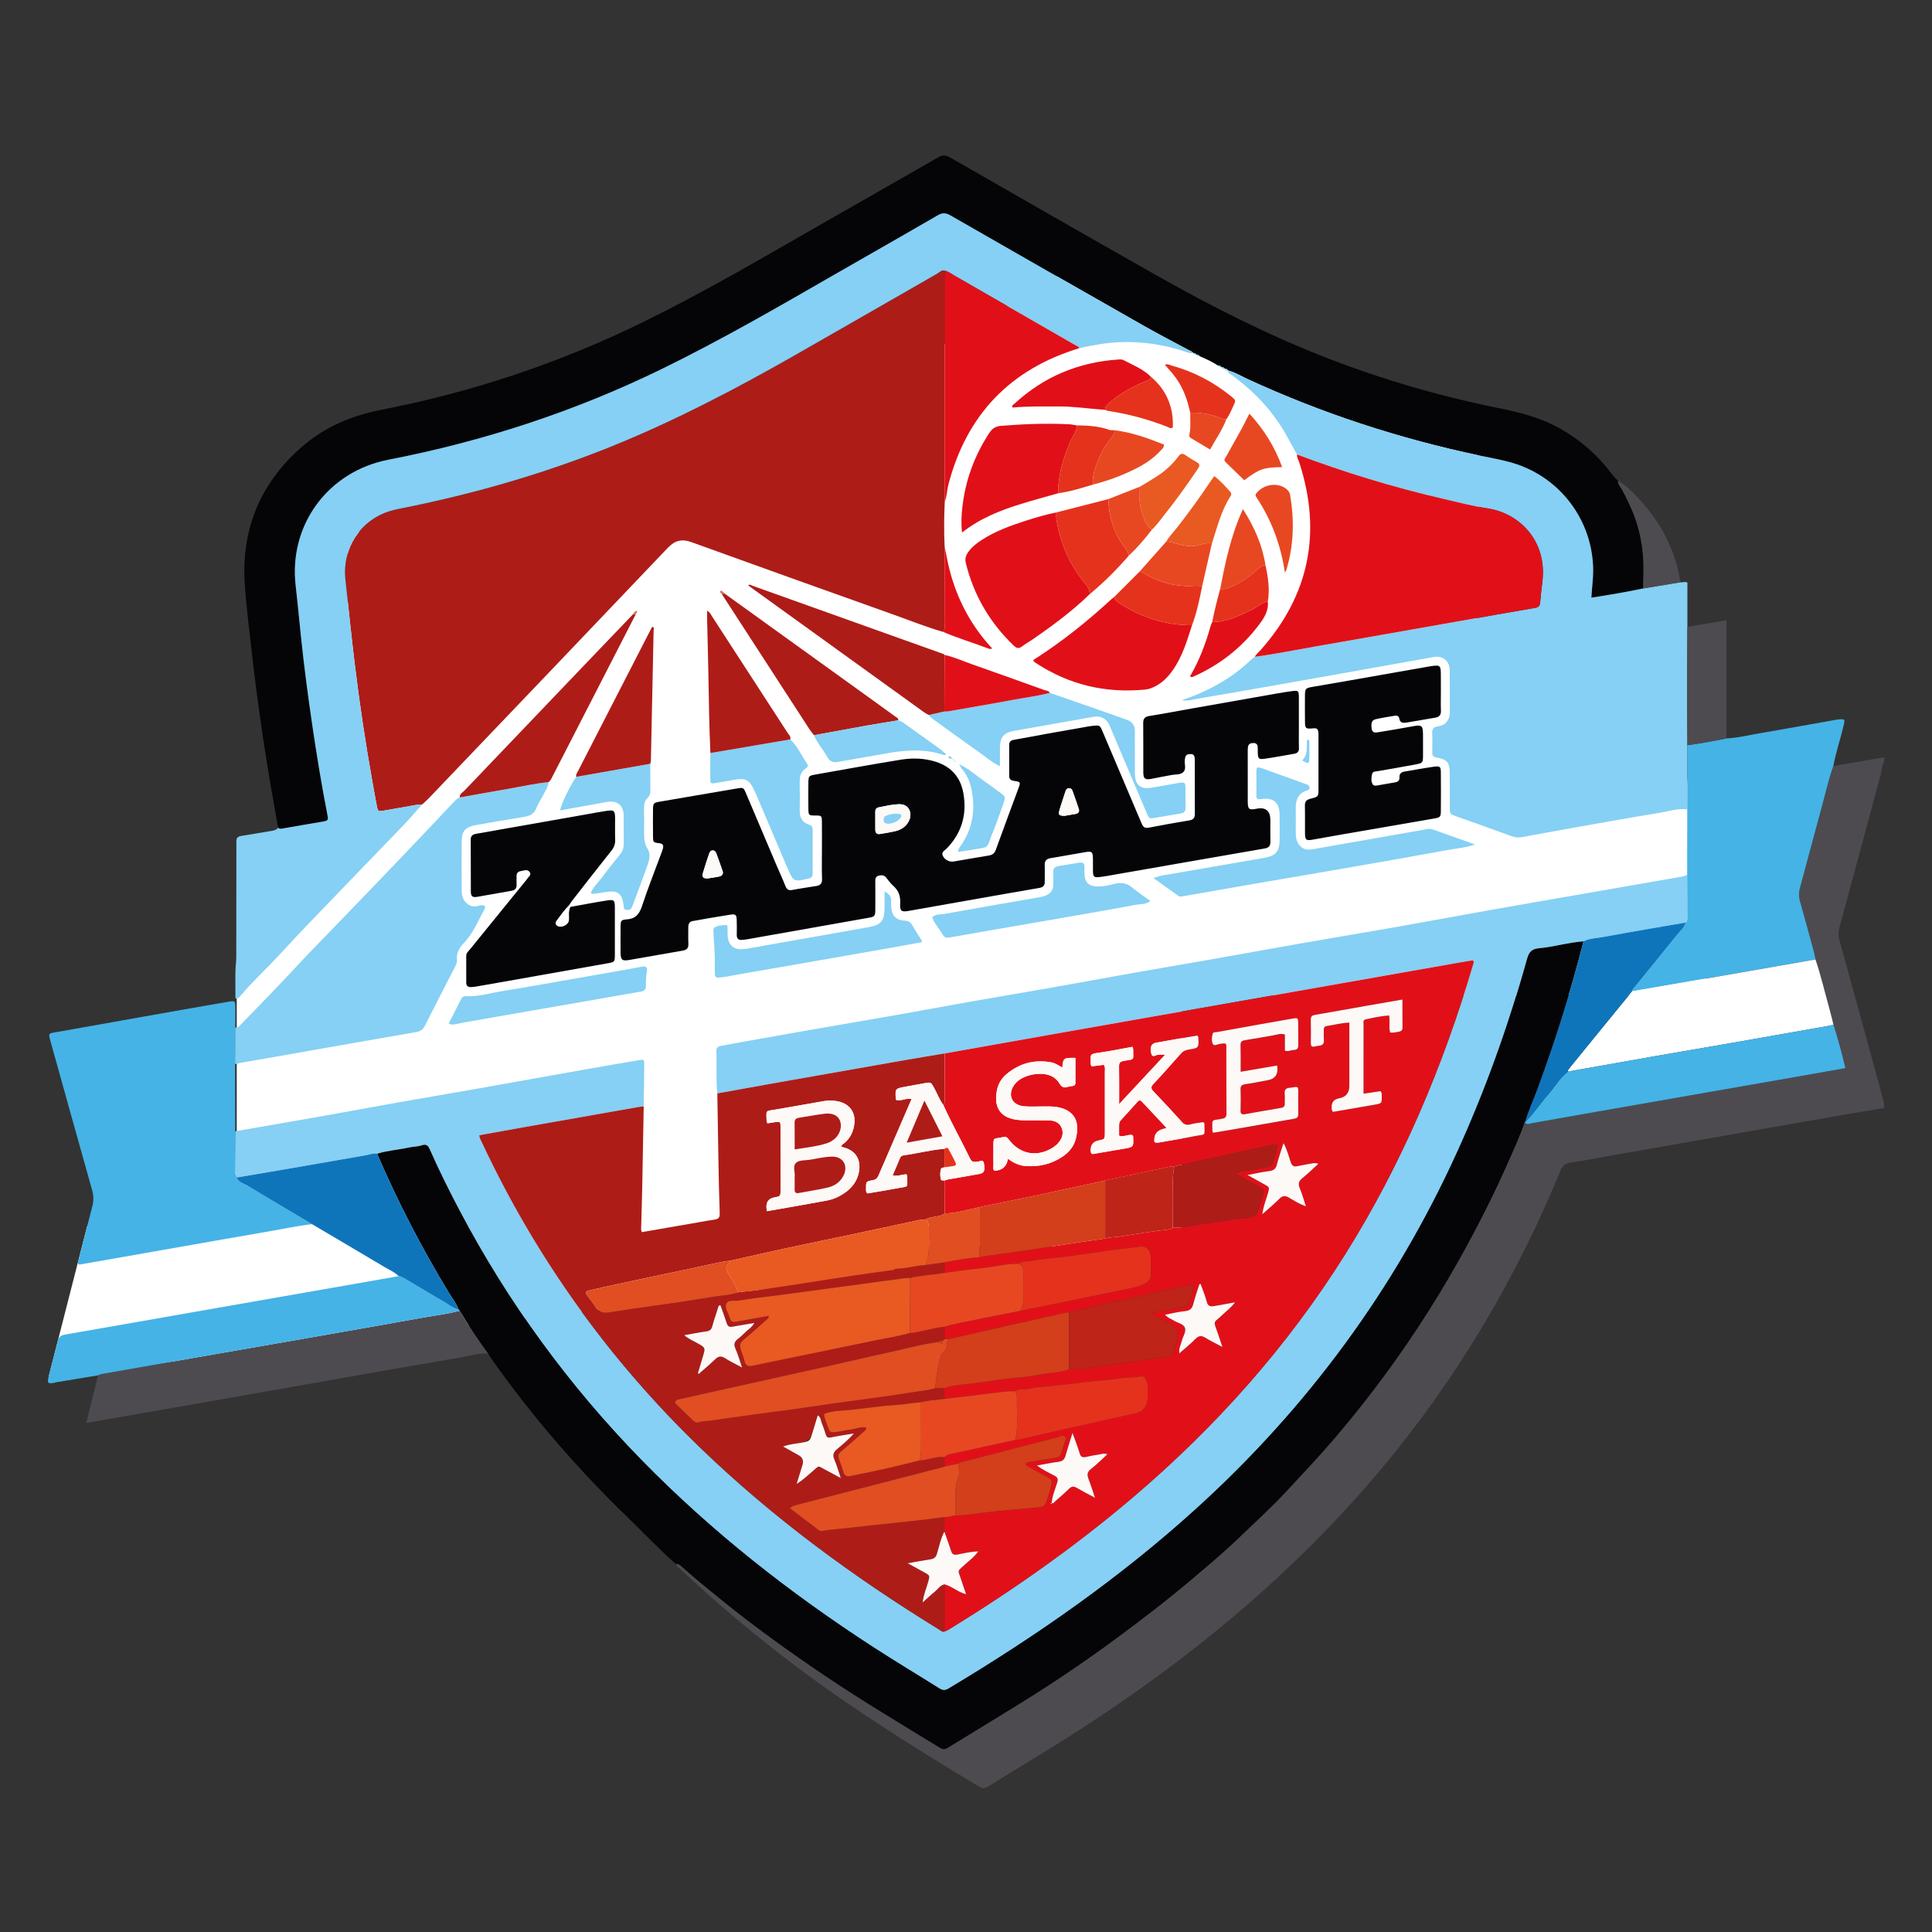 <?xml version="1.0" encoding="UTF-8"?>
<svg xmlns="http://www.w3.org/2000/svg" version="1.1" viewBox="0 0 1000 1000">
  <rect x="0" y="0" width="1000" height="1000" fill="#333333" stroke="none"/>
  <defs>
    <style>
      .cls-1 {
        fill: #fdf9f7;
      }

      .cls-2 {
        fill: #e5321c;
      }

      .cls-3 {
        fill: #d33e1b;
      }

      .cls-4 {
        fill: #0f75bb;
      }

      .cls-5 {
        fill: #e04e22;
      }

      .cls-6 {
        fill: #be2418;
      }

      .cls-7 {
        fill: #45b3e6;
      }

      .cls-8 {
        fill: #e74822;
      }

      .cls-9 {
        fill: #d27a61;
      }

      .cls-10 {
        fill: #fff;
      }

      .cls-11 {
        fill: #e95922;
      }

      .cls-12 {
        fill: #e11018;
      }

      .cls-13 {
        fill: #050507;
      }

      .cls-14 {
        fill: #ae1c18;
      }

      .cls-15 {
        fill: #4d4b50;
      }

      .cls-16 {
        fill: #85d0f4;
      }
    </style>
  </defs>
  <!-- Generator: Adobe Illustrator 28.6.0, SVG Export Plug-In . SVG Version: 1.2.0 Build 709)  -->
  <g>
    <g id="Layer_1">
      <g>
        <rect class="cls-10" x="122.54" y="454.7" width="489.2" height="190.47"/>
        <polygon class="cls-10" points="392.74 667.73 25.15 712.68 45.13 634.62 528.52 566.23 392.74 667.73"/>
        <polygon class="cls-10" points="883.41 515.29 179.92 515.29 179.92 274.13 873.24 402.09 883.41 515.29"/>
        <polygon class="cls-10" points="763.04 394.21 161.97 377.48 546.69 142.83 765.65 235.75 763.04 394.21"/>
        <g>
          <path class="cls-15" d="M948.94,396.51c8.76-1.51,17.52-3.03,26.27-4.54v2.44c-1.32,2.11-1.25,4.61-1.87,6.92-7.12,26.28-14.15,52.57-21.28,78.85-.59,2.18-.63,4.17-.02,6.35,5.73,20.61,11.38,41.25,17.03,61.88,2.07,7.55,4.1,15.11,6.14,22.66v2.44c-7.21,1.2-14.43,2.36-21.63,3.61-19.35,3.37-38.7,6.8-58.05,10.19s-38.7,6.76-58.05,10.16c-8.14,1.43-16.24,3.1-24.42,4.25-3.03.43-4.38,1.73-5.46,4.38-11.1,27.14-24.16,53.3-39.1,78.54-23.4,39.53-51.23,75.64-83.26,108.56-40.15,41.26-85.32,76.23-133.9,106.91-13.18,8.32-26.58,16.3-39.82,24.53-1.7,1.06-2.91,1.22-4.71.13-35.47-21.31-70.5-43.27-103.22-68.72-17.69-13.75-34.79-28.19-51.09-43.56-.96-.91-2.15-1.64-2.66-2.97,1.39-.22,2.27.63,3.19,1.46,6.45,5.78,13.18,11.23,19.9,16.69,17.36,14.09,35.49,27.12,54.01,39.61,19.43,13.1,39.58,25.08,59.55,37.32,1.72,1.05,2.76.85,4.34-.12,13.47-8.34,27.06-16.49,40.5-24.88,15.51-9.68,30.64-19.95,45.38-30.79,13.85-10.18,27.47-20.64,40.6-31.75,8.27-7,16.56-13.98,24.35-21.48,8.09-7.79,16.41-15.34,24.09-23.59,8.57-9.23,17.22-18.38,25.4-27.96,10.99-12.88,21.36-26.22,31.18-40.01,15.66-21.99,29.62-45.02,42.09-68.95,5.32-10.22,10.45-20.54,15.09-31.09,3.37-7.65,6.97-15.22,9.65-23.16,1.16,1.66,2.69.74,4.04.5,11.45-1.99,22.89-4.05,34.33-6.06,16.5-2.9,33.01-5.78,49.51-8.66,17.84-3.12,35.68-6.23,53.51-9.36,8.1-1.42,16.2-2.87,24.66-4.37-1.83-7.72-3.82-15.11-6.16-22.42-.76-3-1.46-6.01-2.3-8.98-2.34-8.29-4.25-16.7-7.04-24.86-.24-1.19-.42-2.39-.74-3.55-2.4-8.86-4.75-17.74-7.29-26.56-.71-2.46-.61-4.69.05-7.12,3.77-13.8,7.37-27.66,11.17-41.45,1.97-7.16,3.51-14.43,6.04-21.42Z"/>
          <path class="cls-16" d="M121.73,585.56c15.43-2.69,30.87-5.34,46.29-8.07,13.03-2.31,26.04-4.74,39.07-7.05,12.9-2.28,25.82-4.44,38.72-6.72,19.41-3.43,38.81-6.94,58.22-10.38,8.91-1.58,17.83-3.08,26.75-4.61,2.44-.42,2.68-.33,2.67,2.04-.03,7.32-.17,14.63-.27,21.95-.81.07-1.63.08-2.43.22-19.74,3.47-39.49,6.95-59.22,10.44-7.82,1.38-15.63,2.81-23.47,4.22.19,1.82,1.05,3.07,1.67,4.4,27.93,59.4,65.56,111.85,112.81,157.43,37.55,36.22,79.36,66.86,123.73,94.11.76.46,1.46,1.31,2.56.93.73-.33,1.5-.58,2.17-1,33.33-20.47,65.28-42.88,95.11-68.22,43-36.53,80.14-78.18,110.16-126.06,29.37-46.83,50.6-97.24,66.23-150.11.17-.57.57-1.25-.21-2.04-2.12.35-4.37.7-6.62,1.1-24.03,4.23-48.05,8.47-72.08,12.71-22.29,3.93-44.58,7.86-66.87,11.79s-44.59,7.85-66.87,11.8c-20.29,3.59-40.57,7.21-60.85,10.81-6.79,1.14-13.58,2.25-20.36,3.44-20.89,3.66-41.78,7.34-62.67,11.04-11.57,2.05-23.13,4.16-34.69,6.24-.77-7.3-.19-14.63-.49-21.94-.07-1.79.93-2.39,2.37-2.67,3.58-.68,7.17-1.36,10.76-2,11.84-2.11,23.67-4.23,35.52-6.3,14.78-2.58,29.57-5.07,44.34-7.67,12.91-2.27,25.79-4.69,38.7-6.96,14.77-2.6,29.56-5.08,44.33-7.68,13.04-2.3,26.05-4.75,39.09-7.05,12.91-2.29,25.83-4.45,38.74-6.72,16.37-2.88,32.72-5.87,49.09-8.74,16.37-2.86,32.77-5.58,49.14-8.46,15.97-2.81,31.9-5.81,47.87-8.64,17.43-3.09,34.87-6.1,52.31-9.13,15.84-2.76,31.68-5.5,47.52-8.28.92-.16,1.81-.56,2.71-.84.04,7.36.07,14.72.11,22.09,0,.94.01,1.89-.85,2.54-14.38,2.49-28.78,4.89-43.12,7.55-3.27.61-6.71.63-9.78,2.17-7.84.53-15.42,2.89-23.2,3.59-4.15.37-5.21,2.49-6.16,5.91-9.55,34.34-21.54,67.8-36.35,100.24-32.24,70.66-77.37,131.85-134.88,184.01-39.33,35.67-82.63,65.84-128.11,93.04-1.81,1.08-3.07.96-4.73-.09-11.35-7.13-22.86-14.02-34.11-21.31-43.39-28.11-83.84-59.86-120.04-96.9-37.6-38.47-68.99-81.44-94.06-129.02-5.49-10.42-10.75-20.96-15.51-31.74-.9-2.05-1.81-2.98-4.26-2.15-2.14.73-4.54.67-6.78,1.16-5.4,1.2-10.97,1.51-16.27,3.19-1.95-.43-3.74.42-5.59.73-14.77,2.54-29.53,5.15-44.3,7.71-7.58,1.31-15.18,2.57-22.76,3.85-1.04-.74-.93-1.86-.93-2.93.04-6.98.08-13.97.13-20.97Z"/>
          <path class="cls-14" d="M488.12,327.05c-8.46-2.41-16.61-5.7-24.88-8.65-35.15-12.52-70.28-25.1-105.36-37.79-5-1.81-8.57-.9-12.27,2.99-41.1,43.22-82.33,86.31-123.53,129.43-1.12,1.17-2.36,2.22-3.54,3.33-1.08.09-2.17.1-3.23.28-5.61.97-11.2,2.04-16.81,2.97-2.85.47-2.91.38-3.45-2.43-.77-3.99-1.47-7.99-2.19-11.99-3.66-20.41-6.74-40.91-9.24-61.49-1.77-14.53-3.23-29.1-4.81-43.65-1.75-16.21,7.66-30.79,23-35.49,2.84-.87,5.79-1.38,8.71-1.97,36.84-7.49,72.8-17.95,107.63-32.16,32.17-13.12,62.86-29.21,93.01-46.37,24.73-14.07,49.35-28.33,74.05-42.45,1.18-.67,2.2-2.11,3.91-1.47-.07,1.62-.2,3.24-.2,4.87-.01,36.88-.01,73.75-.01,110.63,0,1.35.07,2.71.1,4.06-.37,7.73-.45,15.46-.07,23.2-.01,13.18-.01,26.35-.06,39.53,0,1.55.46,3.23-.76,4.62Z"/>
          <path class="cls-13" d="M143.98,428.46c-2.87-15.99-5.72-31.99-8.06-48.08-1.99-13.68-3.88-27.37-5.39-41.1-1.32-11.99-2.92-23.96-3.79-35.99-2.08-28.63,7.56-52.7,29.18-71.72,11.87-10.44,25.92-16.43,41.37-19.44,47.74-9.27,93.43-24.63,137.05-46.15,30.23-14.91,59.3-31.9,88.51-48.65,20.89-11.98,41.86-23.83,62.72-35.87,2.33-1.34,3.96-1.25,6.24.06,35.55,20.41,71.1,40.83,106.78,61,28.61,16.17,57.88,31.01,88.59,42.91,28.91,11.2,58.57,19.79,88.95,25.89,11.04,2.22,21.85,5.06,31.72,10.71,10.13,5.81,18.82,13.26,25.86,22.59,1.15,1.52,2.39,2.93,3.78,4.22-.09.85.17,1.59.64,2.29,2.27,3.38,3.94,7.08,5.64,10.76,3.95,8.52,6.14,17.55,6.76,26.88.35,5.25.01,10.54-.02,15.81-8.78,1.89-17.63,3.32-26.81,4.77.27-5,.95-9.55.93-14.16-.11-25.63-16.98-48.22-41.59-55.55-5.71-1.7-11.58-2.66-17.39-3.89-41.4-8.73-81.36-21.78-119.79-39.49-3.41-1.57-6.64-3.59-10.33-4.55h.03c-.33-.71-.93-.89-1.66-.82,0,0,.03.02.03,0-.34-.71-.95-.88-1.67-.82l.05.02c-.45-.73-1.14-.95-1.95-.93-2.92-1.92-6.09-3.35-9.29-4.73-.48-.57-1.04-.98-1.84-.89l.05.02c-.35-.7-.95-.89-1.67-.83l.04.02c-.66-.94-1.75-1.2-2.68-1.7-7.74-4.18-15.56-8.21-23.2-12.55-33.3-18.93-66.56-37.94-99.78-57-2.38-1.36-4.13-1.52-6.59-.08-17.55,10.21-35.22,20.21-52.82,30.33-29.79,17.14-59.53,34.36-90.46,49.44-44.96,21.91-92.09,37.26-141.12,46.77-31.12,6.04-51.63,33.68-47.94,65.25,1.02,8.75,1.81,17.53,2.73,26.29,1.68,16.04,3.81,32.02,6.18,47.97,2.21,14.87,4.66,29.71,7.55,44.46.49,2.51.23,2.85-2.18,3.27-7.19,1.25-14.39,2.43-21.57,3.72-.81.14-1.27-.05-1.79-.47Z"/>
          <path class="cls-13" d="M195.18,597.17c5.3-1.67,10.87-1.99,16.27-3.19,2.24-.5,4.64-.43,6.78-1.16,2.44-.84,3.35.1,4.26,2.15,4.76,10.78,10.01,21.32,15.51,31.74,25.08,47.58,56.47,90.55,94.06,129.02,36.2,37.03,76.65,68.78,120.04,96.9,11.25,7.29,22.76,14.18,34.11,21.31,1.66,1.04,2.92,1.17,4.73.09,45.48-27.2,88.78-57.37,128.11-93.04,57.51-52.16,102.63-113.35,134.88-184.01,14.81-32.45,26.8-65.91,36.35-100.24.95-3.42,2.01-5.54,6.16-5.91,7.78-.7,15.36-3.06,23.2-3.59-6.57,25.94-14.61,51.42-23.86,76.52-2.1,5.69-4.69,11.19-6.36,17.04l-.28.04c-2.68,7.94-6.28,15.51-9.65,23.16-4.64,10.54-9.77,20.87-15.09,31.09-12.47,23.93-26.42,46.96-42.09,68.95-9.82,13.79-20.2,27.13-31.18,40.01-8.18,9.59-16.82,18.74-25.4,27.96-7.67,8.25-15.99,15.81-24.09,23.59-7.79,7.49-16.08,14.48-24.35,21.48-13.13,11.11-26.75,21.57-40.6,31.75-14.74,10.83-29.86,21.1-45.38,30.79-13.44,8.39-27.03,16.54-40.5,24.88-1.58.98-2.62,1.17-4.34.12-19.98-12.24-40.12-24.22-59.55-37.32-18.52-12.49-36.66-25.52-54.01-39.61-6.72-5.46-13.45-10.91-19.9-16.69-.92-.83-1.8-1.68-3.19-1.46-8.81-7.83-16.9-16.39-25.36-24.58-25.66-24.84-48.91-51.77-69.57-80.91-.78-1.1-1.49-2.25-2.23-3.37-5.25-7.2-10.22-14.58-14.73-22.27-.21-.21-.42-.43-.63-.64-1.09-3.11-3.16-5.65-4.84-8.42-14.11-23.2-26.55-47.24-37.28-72.18Z"/>
          <path class="cls-14" d="M488.83,844.47c-1.1.39-1.8-.46-2.56-.93-44.38-27.25-86.18-57.89-123.73-94.11-47.25-45.58-84.89-98.03-112.81-157.43-.62-1.33-1.49-2.58-1.67-4.4,7.83-1.41,15.65-2.84,23.47-4.22,19.74-3.49,39.48-6.97,59.22-10.44.8-.14,1.62-.15,2.43-.22-.26,14.08-.49,28.17-.77,42.25-.13,6.5-.35,13-.52,19.49-.03,1.05-.24,2.14.36,3.29,9.89-1.72,19.74-3.43,29.6-5.14,2.67-.46,5.32-.99,8.01-1.35,1.93-.26,2.73-1,2.66-3.14-.33-9.2-.5-18.42-.67-27.63-.21-11.51-.37-23.02-.56-34.54,11.56-2.08,23.12-4.19,34.69-6.24,20.89-3.7,41.78-7.38,62.67-11.04,6.78-1.19,13.57-2.29,20.36-3.44-.03,7.49-.05,14.98-.12,22.47-.01,1.43.41,2.96-.62,4.26-2.02-2.74-3.15-5.96-4.81-8.9-1.64-2.91-1.59-2.97-4.6-2.45-3.47.6-6.93,1.22-10.38,1.88-5.18.99-5.18,1.01-4.82,6.41.01.22.3.41.37.5,2.61.59,4.98-1.19,7.79-.55-5.8,13.39-11.49,26.53-17.15,39.68-.59,1.38-1.48,2.07-2.98,2.35-3.5.64-3.49.71-3.45,4.33.01.79-.2,1.64.73,2.51,5.12-.88,10.46-1.71,15.76-2.73,5.9-1.13,4.78.04,4.84-6.01,0-.37-.24-.74-.37-1.14-2.33-.04-4.49,1.18-7.17.54,1.29-3.05,2.54-5.99,3.79-8.94.34-.8.89-1.3,1.8-1.43,7.1-.97,14.05-2.82,21.21-3.4.01,3.18.03,6.36.04,9.54-.61.25-1.63.37-1.77.78-.62,1.81-.54,3.75-.09,5.59.15.63,1.19.37,1.83.52.02,5.68.05,11.36.07,17.04-1.3,1.05-2.88,1.32-4.47,1.62-1.82.34-3.73.45-5.35,1.52-1.08.08-2.19.04-3.24.26-10.68,2.26-21.35,4.58-32.02,6.84-12.27,2.6-24.56,5.11-36.83,7.75-9.62,2.07-19.22,4.28-28.83,6.42-6.43.79-12.68,2.47-19,3.78-13.32,2.75-26.62,5.62-39.93,8.46-4.74,1.01-9.48,2.07-14.19,3.19-2.02.48-2.2,1.05-1.02,2.73,1.32,1.88,2.92,3.57,4.08,5.54,1.71,2.9,4.16,3.59,7.23,3.1,7.58-1.21,15.16-2.37,22.77-3.4,10.54-1.41,21.05-3.01,31.54-4.78,4.21-.71,8.56-.68,12.61-2.28,3.5-.36,7.01-.6,10.48-1.1,8.55-1.23,17.09-2.58,25.63-3.89,8.27-1.27,16.54-2.6,24.82-3.83,6.55-.97,13.11-1.83,19.67-2.74.32-.2.64-.41.95-.61,5.2.07,10.17-1.67,15.33-1.93,3.23-.46,6.47-.92,9.7-1.38v5.49c-5.93.93-11.95,1.23-17.81,2.6-3.53-.05-6.97.79-10.45,1.18-5.1.57-10.17,1.35-15.25,2.04-7.22.97-14.45,1.93-21.67,2.9-6.82.92-13.64,1.87-20.47,2.77-7.09.93-14.23,1.64-21.27,2.85-2,.34-4.85-.66-5.96,1.49-1.1,2.15.73,4.4,1.42,6.55,1.03,3.24,1.34,3.28,4.7,2.65,5.24-.98,10.5-1.88,15.8-2.82.03,1.12-.6,1.51-1.08,1.94-3.64,3.24-7.26,6.5-10.98,9.65-3.12,2.64-3.33,3.05-2.08,6.92.54,1.67,1.25,3.31,1.64,5.01.53,2.27,1.93,2.73,3.94,2.32,5.82-1.2,11.64-2.41,17.45-3.61,15.08-3.11,30.17-6.16,45.24-9.33,6.33-1.33,12.77-2.21,18.98-4.08,1.08.05,2.13-.13,3.2-.32,4.89-.87,9.65-2.41,14.63-2.82.01,2.13.03,4.27.04,6.4-.27.25-.55.51-.82.76-.88.07-1.82-.05-2.48.75-7.8.89-15.33,3.09-22.97,4.74-12.26,2.67-24.48,5.57-36.73,8.3-24.89,5.55-49.79,11.04-74.67,16.6-.69.15-1.64.26-1.85,1.9,2.86,2.77,5.99,5.75,9.08,8.79.93.91,1.96,1.67,3.23,1.19,2.09-.78,4.28-.6,6.41-.92,7.06-1.07,14.14-2.03,21.22-2.99,6.68-.91,13.37-1.75,20.05-2.68,6.94-.97,13.87-2.04,20.8-3.01,6.68-.94,13.36-1.78,20.04-2.72,6.94-.97,13.89-1.9,20.8-3.04,4.38-.72,8.84-1.04,13.12-2.31,1.56,0,3.13,0,4.69-.01.01,1.84.02,3.68.04,5.51-4.03.65-8.14.72-12.11,1.75-4.29.32-8.56,1.19-12.81,1.44-8.63.51-17.15,1.96-25.74,2.76-3.83.35-7.83.32-11.65,1.89.24,2.36,1.22,4.44,1.97,6.57,1.01,2.89,1.3,3.11,4.43,2.75,2.41-.28,4.77-.91,7.18-1.19,2.75-.32,5.4-1.67,8.26-1.08.18,1.16-.65,1.58-1.21,2.09-3.64,3.23-7.28,6.45-10.98,9.61-2.52,2.16-2.64,2.34-1.61,5.46.64,1.92,1.48,3.79,1.95,5.76.5,2.09,1.77,2.52,3.6,2.21.93-.16,1.85-.37,2.77-.56,5.67-1.2,11.36-2.33,17.02-3.62,5.36-1.22,10.68-2.62,16.02-3.93,1.21.01,2.36-.23,3.54-.47,3.12-.63,6.2-1.64,9.45-1.23-.02,1.62-.03,3.23-.05,4.85-.64.2-1.28.44-1.93.61-24.57,6.34-49.14,12.67-73.71,19-1.39.36-2.82.59-4.44,1.95,5.21,3.95,10.13,7.69,15.05,11.41.57.43,1.27.49,1.95.37,4.92-.89,9.91-1.1,14.86-1.7,7.09-.86,14.19-1.65,21.3-2.35,3.08-.3,6.17-.64,9.25-.97,5.89-.63,11.76-1.41,17.64-2.13-.01,2.5-.02,4.99-.02,7.49-1.93,3.6-2.67,7.62-3.86,11.47-.57,1.85-1.54,2.62-3.37,2.89-3.63.53-7.23,1.24-11.77,2.03,3.46,1.9,6.06,3.31,8.63,4.74,2.93,1.63,2.87,1.63,1.94,5-.91,3.28-2.37,6.43-2.82,10.52,2.39-2.14,4.23-3.93,6.23-5.52,1.65-1.32,2.78-3.33,5.05-3.83,0,8.15,0,16.3,0,24.44ZM396.93,626.91c10.66-1.88,20.94-3.61,31.18-5.54,3.19-.6,6.2-1.93,8.92-3.79,3.96-2.71,6.72-6.23,7.58-11.08,1.18-6.62-1.95-11.3-8.62-12.78-.36-.08-.52-.17-.44-.44.17-1,1.06-1.24,1.65-1.75,3.14-2.74,4.7-6.25,5.06-10.31.5-5.59-2.55-9.74-8.01-11.04-2.54-.61-5.06-.73-7.66-.27-8.26,1.48-16.54,2.88-24.8,4.33-5.86,1.02-5.12-.01-4.98,6.26.01.32.35.64.52.93,1.31-.21,2.51-.44,3.71-.59,2.9-.36,2.97-.35,2.98,2.54.03,10.84.02,21.68.01,32.53-.01,3.3-.04,3.3-3.22,3.88q-4.21.77-4.09,5.06c0,.52.09,1.04.21,2.06ZM361.23,710.77c.15.12.3.24.45.36,2.79-2.47,5.68-4.83,8.33-7.44,1.71-1.69,3.14-2.07,5.26-.7,2.57,1.66,5.37,2.97,8.81,4.82-1.29-3.76-2.13-6.88-3.44-9.78-1.06-2.34-.42-3.75,1.43-5.14,1.4-1.06,2.67-2.31,3.93-3.53,1.39-1.35,3.18-2.34,4.43-4.59-4.13.7-7.74,1.27-11.32,1.93-1.62.3-2.45-.18-2.96-1.8-.99-3.16-2.18-6.26-3.27-9.35-1.22.25-1.11,1.05-1.3,1.64-.99,3.09-2.07,6.16-2.9,9.3-.46,1.72-1.34,2.39-3.06,2.63-3.67.51-7.32,1.25-11.48,1.98,2.29,1.91,4.53,2.84,6.62,4,4.45,2.48,4.45,2.45,3.01,7.18-.87,2.83-1.7,5.66-2.54,8.49ZM405.3,748.7c3.05,1.71,5.59,3.14,8.13,4.56q2.95,1.65,1.95,4.95c-1.01,3.3-2.03,6.6-3.05,9.9,3.08-1.92,5.56-4.21,8.1-6.42,3.98-3.47,2.62-3.05,6.81-.88,2.45,1.26,4.86,2.6,7.95,4.26-1.27-3.72-2.08-6.72-3.31-9.53-1.06-2.41-.52-3.88,1.44-5.52,2.86-2.39,5.81-4.73,8.62-8.06-4.35.75-8.1,1.29-11.8,2.07-1.52.32-2.26.02-2.7-1.45-.59-1.94-1.22-3.88-2.02-5.74-.6-1.41-.44-3.24-2.15-4.24-.98,3.22-1.93,6.32-2.88,9.42q-1.21,3.94-5.4,4.71c-3.03.52-6.12.73-9.69,1.97Z"/>
          <path class="cls-16" d="M635.52,191.71c3.69.96,6.92,2.98,10.33,4.55,38.43,17.71,78.39,30.75,119.79,39.49,5.81,1.23,11.68,2.19,17.39,3.89,24.61,7.33,41.48,29.92,41.59,55.55.02,4.61-.66,9.16-.93,14.16,9.18-1.45,18.03-2.88,26.81-4.77,6.43-1.07,12.87-2.14,19.3-3.21,1.06.31,2.11-.55,3.59.19v22.91c-.06,10.95-.15,21.91-.15,32.86,0,9.46.1,18.93.15,28.39-.02,11.07-.05,22.14-.07,33.21-5.1-.61-9.93,1.07-14.84,1.87-15.21,2.46-30.37,5.22-45.54,7.9-8.25,1.46-16.49,3-24.73,4.52-1.89.35-3.7.36-5.58-.33-9.54-3.49-19.12-6.87-28.69-10.29-3.48-1.25-3.51-1.24-3.52-4.83-.02-5.83.01-11.67-.01-17.5-.02-5.5-1.4-7.29-6.85-8.18-1.8-.3-2.24-1.03-2.22-2.62.05-3.39.13-6.79-.03-10.17-.1-2.08.82-2.96,2.68-3.27,1.91-.32,3.69-.86,4.91-2.54.99-1.36,1.53-2.82,1.52-4.53-.03-7.32.05-14.65-.03-21.97-.06-4.9-3.58-7.75-8.38-6.9-20.62,3.67-41.24,7.38-61.87,11.04-20.1,3.56-40.19,7.12-60.31,10.54-2.32.39-4.66,1.28-8.09.78,4.93-1.77,8.94-3.3,12.81-5.21,8.21-4.03,15.83-8.89,22.45-15.24.78-.74,1.67-1.36,2.51-2.04,10.62-1.39,21.1-3.56,31.65-5.39,23.9-4.15,47.78-8.4,71.66-12.61,13.88-2.45,27.75-4.93,41.64-7.29,1.81-.31,2.57-.96,2.72-2.77.29-3.65.73-7.28,1.16-10.91,2.55-21.5-12.38-35.41-28.24-37.82-8.02-1.22-15.91-3.3-23.82-5.15-25.48-5.93-50.45-13.56-74.93-22.77-1.88-3.41-3.74-6.84-5.66-10.24-6.97-12.35-16.51-22.37-27.89-30.73-.91-.67-2.38-.96-2.28-2.57Z"/>
          <path class="cls-16" d="M143.98,428.46c.52.42.98.61,1.77.47,7.18-1.3,14.38-2.47,21.57-3.72,2.41-.42,2.67-.76,2.18-3.27-2.89-14.76-5.33-29.59-7.55-44.46-2.37-15.95-4.5-31.93-6.18-47.97-.92-8.76-1.7-17.54-2.73-26.29-3.7-31.57,16.82-59.21,47.94-65.25,49.03-9.51,96.16-24.86,141.12-46.77,30.93-15.07,60.67-32.3,90.46-49.44,17.6-10.12,35.27-20.13,52.82-30.33,2.47-1.43,4.22-1.28,6.59.08,33.22,19.07,66.48,38.07,99.78,57,7.64,4.35,15.47,8.37,23.2,12.55.93.5,2.03.76,2.68,1.7-1.25.29-2.39-.15-3.55-.54-11.23-3.85-22.8-5.57-34.66-5.1-7.02.28-13.91,1.6-20.77,3.08-.56-1.03-1.66-1.31-2.58-1.84-20.65-11.89-41.29-23.78-61.96-35.64-1.63-.94-3.14-2.13-5.02-2.6-1.72-.63-2.73.8-3.91,1.47-24.7,14.12-49.32,28.38-74.05,42.45-30.15,17.16-60.84,33.25-93.01,46.37-34.83,14.21-70.79,24.67-107.63,32.16-2.92.59-5.87,1.1-8.71,1.97-15.34,4.71-24.75,19.28-23,35.49,1.57,14.55,3.04,29.12,4.81,43.65,2.5,20.58,5.58,41.08,9.24,61.49.72,4,1.42,8,2.19,11.99.54,2.8.6,2.9,3.45,2.43,5.61-.93,11.21-2,16.81-2.97,1.06-.18,2.15-.19,3.23-.28-3.06,3.43-6.01,6.95-9.19,10.27-10.12,10.58-20.35,21.06-30.49,31.62-11.45,11.93-23.02,23.75-34.2,35.92-6.6,7.19-13.85,13.76-20.12,21.25-.56.66-1.07,1.62-2.65,1.4,0-5.3-.14-10.66.08-16,.07-1.73.35-3.49.35-5.25.03-19.12.04-38.24.06-57.36,0-.95.03-1.9.01-2.85-.04-1.67.82-2.4,2.42-2.65,5.07-.8,10.13-1.7,15.2-2.52,1.5-.22,2.95-.47,4-1.71Z"/>
          <path class="cls-13" d="M425.43,439.94c0-4.88.04-9.77-.01-14.65-.03-3.06-.22-3.19-3.24-3.18-3.59.01-3.71-.05-3.76-3.53-.06-4.48-.05-8.96,0-13.43.04-3.45.25-3.66,3.52-4.23,14.77-2.59,29.53-5.32,44.34-7.71,6.03-.97,12.13-.82,18.1,1.08,8.03,2.56,12.77,8.05,14.24,16.17,1.98,10.97-.78,20.67-8.66,28.78-1.03,1.06-3.02,1.8-1.87,3.93,1.06,1.97,3.36,3.11,5.64,2.73,6-1.01,11.98-2.11,17.98-3.07,1.93-.31,3.03-1.06,3.74-3.03,3.83-10.7,7.86-21.32,11.77-31.99,1.1-3,1-3.15-2.47-3.64-1.67-.24-2.39-.98-2.39-2.62.02-5.29.03-10.58-.01-15.88-.02-1.9.95-2.51,2.7-2.8,5.46-.91,10.89-2.01,16.35-2.99,7.45-1.34,14.9-2.64,22.35-3.95.53-.09,1.08-.14,1.62-.2,3.89-.44,3.91-.45,5.42,3.13,6.4,15.07,12.79,30.14,19.19,45.2.37.87.75,1.74,1.12,2.61.69,1.62,1.79,2.07,3.58,1.72,6.9-1.34,13.81-2.61,20.74-3.72,2.17-.35,3.05-1.24,3.03-3.42-.06-9.23,0-18.45-.04-27.68-.01-2.72-.56-3.32-2.48-3.26s-2.47.79-2.7,3.23c-.2,2.1.93,4.61-.88,6.2-1.51,1.33-3.84,1.04-5.83,1.38-3.59.61-7.16,1.39-10.75,2.05-3.05.56-3.98-.16-4-3.3-.05-8.55.04-17.1-.05-25.64-.02-2.4.95-3.28,3.26-3.65,7.2-1.14,14.37-2.53,21.56-3.8,14.77-2.62,29.54-5.23,44.31-7.82,2.53-.44,5.07-.86,7.61-1.2,3.55-.48,3.79-.3,3.82,3.11.04,5.7.01,11.4.01,17.1,0,3.12-.08,6.24.03,9.36.06,1.72-.81,2.53-2.28,2.79-5.19.93-10.38,1.88-15.59,2.63-2.89.42-3.31-.1-3.43-2.99-.04-.95,0-1.9-.02-2.85-.03-1.42-.63-2.32-2.19-2.32-1.51.01-2.7.43-2.89,2.17-.07.67-.09,1.35-.09,2.03-.01,8.68-.03,17.37.01,26.05.02,4.08.62,4.53,4.52,3.77q7.17-1.4,7.17,5.94c0,3.66-.07,7.33.03,10.99.06,2.12-.72,3.25-2.88,3.62-12.52,2.14-25.03,4.35-37.55,6.53-13.18,2.3-26.36,4.6-39.54,6.9-2.8.49-5.59,1.04-8.4,1.36-2.93.34-3.38-.09-3.47-2.92-.08-2.44.06-4.89-.04-7.33-.11-2.63-.73-3.16-3.27-2.74-6.27,1.05-12.51,2.19-18.78,3.26-2.09.36-2.98,1.49-2.89,3.63.11,2.85-.01,5.7.03,8.55.03,1.97-.83,2.85-2.83,3.2-13.85,2.36-27.69,4.83-41.53,7.27-8.65,1.52-17.3,3.03-25.95,4.59-3.87.7-4.74.2-4.52-3.77.2-3.64-.68-6.59-3.45-9.05-1.41-1.25-2.57-2.8-3.72-4.3-1.1-1.44-2.47-1.48-4-1.07-1.71.45-1.73,1.79-1.72,3.21.03,4.88.05,9.77,0,14.65-.03,3.04-.39,3.37-3.42,3.91-21.16,3.75-42.31,7.5-63.47,11.24-.67.12-1.35.12-2.03.2-1.88.2-2.8-.6-2.78-2.52.03-2.58.07-5.16-.02-7.73-.09-2.68-.54-3.21-3.2-2.81-6.55.99-13.06,2.18-19.59,3.32-1.83.32-2.3,1.62-2.28,3.3.04,2.85-.11,5.71.05,8.55.12,2.26-.94,3.11-2.98,3.46-9.19,1.58-18.37,3.23-27.56,4.82-3.8.66-4.53.02-4.56-3.92-.03-4.48-.05-8.96.01-13.43.04-2.9.23-3.43,3.12-3.63,4.6-.32,6.6-2.72,7.98-6.94,2.99-9.12,6.56-18.05,9.88-27.06.33-.89.71-1.77.93-2.68.38-1.55.08-2.55-1.86-2.76-3.2-.35-3.24-.46-3.27-3.67-.05-4.61-.05-9.23,0-13.84.03-3.1.32-3.44,3.37-3.97,9.85-1.71,19.71-3.38,29.57-5.06,3.46-.59,6.93-1.17,10.39-1.77,3.41-.59,3.48-.6,4.83,2.56,5.24,12.32,10.45,24.66,15.69,36.99,1.53,3.61,3.2,7.17,4.64,10.82.71,1.8,1.6,2.54,3.65,2.13,4.11-.81,8.27-1.34,12.41-2.04,1.95-.33,3.02-1.25,2.94-3.55-.18-5.06-.06-10.09-.06-15.11ZM464.76,416.28c-3.37.18-6.66.92-9.96,1.61-1.34.28-1.76,1.03-1.76,2.27.02,3.11-.01,6.22.01,9.32.01,1.68.87,2.49,2.58,2.18,2.65-.48,5.33-.85,7.93-1.5,2.68-.67,5-2.04,6.47-4.51,1.24-2.09,1.66-4.38.57-6.58-1.13-2.32-3.36-2.93-5.84-2.79ZM366.1,454.7c2.04-.33,4.19-.59,6.3-1.06,1.36-.3,2.1-1.32,1.62-2.76-1.03-3.07-2.16-6.12-3.26-9.17-.29-.8-.83-1.47-1.72-1.53-1.15-.09-1.69.78-2,1.7-1.12,3.34-2.25,6.67-3.23,10.05-.57,1.98.13,2.74,2.29,2.77ZM551.22,422.24c1.47-.26,3.45-.62,5.44-.95,1.52-.25,2.17-1.18,1.73-2.57-1.03-3.2-2.21-6.34-3.31-9.52-.31-.9-.97-1.27-1.85-1.23-.89.05-1.4.54-1.68,1.44-1.04,3.34-2.25,6.62-3.19,9.98-.69,2.4-.18,2.88,2.86,2.85Z"/>
          <path class="cls-7" d="M121.73,585.56c-.04,6.99-.09,13.98-.12,20.98-.01,1.07-.12,2.18.93,2.92.78,2.56,3.36,2.93,5.21,4.05,11.21,6.8,22.52,13.44,33.8,20.13-7.68.83-15.22,2.49-22.82,3.8-17.87,3.08-35.73,6.24-53.59,9.38-14.4,2.53-28.79,5.07-43.19,7.59-.39.07-.78.08-1.14.12-.97-.93-.24-1.81-.02-2.67,2.32-9.19,4.58-18.39,7.02-27.55.76-2.87.66-5.53-.14-8.37-7.27-25.8-14.46-51.63-21.66-77.45-.98-3.52-.93-3.55,2.55-4.16,22.39-3.97,44.77-7.96,67.16-11.93,7.73-1.37,15.46-2.7,23.2-4.03,2.5-.43,2.83-.18,2.87,2.41.06,3.66,0,7.32-.02,10.99-.03,6.34-.06,12.68-.09,19.02,0,11.6.02,23.19.05,34.77Z"/>
          <path class="cls-12" d="M671.35,235.24c24.48,9.21,49.45,16.84,74.93,22.77,7.91,1.84,15.81,3.93,23.82,5.15,15.85,2.41,30.79,16.32,28.24,37.82-.43,3.63-.87,7.27-1.16,10.91-.15,1.81-.9,2.47-2.72,2.77-13.89,2.35-27.76,4.84-41.64,7.29-23.89,4.21-47.77,8.46-71.66,12.61-10.54,1.83-21.03,4-31.65,5.39.65-1.38,1.91-2.25,2.88-3.35,25.31-28.52,31.87-60.91,20.15-97.11-.45-1.39-1.34-2.68-1.19-4.25Z"/>
          <path class="cls-7" d="M873.32,418.93c.02-11.07.05-22.14.07-33.21,6.77-.95,13.5-2.14,20.2-3.52,5.98-.27,11.77-1.75,17.64-2.74,13.08-2.21,26.13-4.61,39.19-6.93.4-.07.81-.1,1.21-.14,3.34-.3,3.4-.2,2.6,3.24-1.63,6.99-4.01,13.79-5.29,20.86-2.53,6.99-4.08,14.26-6.05,21.41-3.81,13.79-7.4,27.65-11.17,41.45-.66,2.42-.76,4.66-.05,7.12,2.54,8.82,4.89,17.7,7.29,26.56.32,1.17.49,2.37.74,3.55-15.69,2.75-31.38,5.5-47.07,8.23-15.95,2.78-31.91,5.52-47.87,8.28.15-.37.22-.81.46-1.11,7.57-9.33,15.21-18.6,22.7-27.99,1.65-2.07,3.9-3.76,4.61-6.51.87-.65.86-1.6.85-2.54-.04-7.36-.07-14.72-.11-22.09.02-11.29.03-22.6.05-33.92Z"/>
          <path class="cls-16" d="M121.66,550.81c.03-6.34.06-12.68.09-19.02,1.34.46,1.98-.56,2.71-1.31,11.38-11.6,22.63-23.31,33.67-35.23.37-.4.75-.78,1.13-1.17,10.16-10.52,20.35-21.01,30.48-31.56,12.1-12.59,24.2-25.18,36.18-37.89,2.97-3.15,5.88-6.36,8.91-9.45.94-.96,1.8-2.05,3.2-2.41,8.51-1.52,17-3.09,25.52-4.55,6.78-1.16,13.5-2.74,20.37-3.37-.23,2.67-1.87,4.76-2.98,7.06-1,2.07-2.42,3.97-3.21,6.1-1.13,3.06-3.26,4.3-6.31,4.78-8.27,1.32-16.52,2.79-24.78,4.2-5.88,1-7.69,3.08-7.7,8.93-.02,8.54-.04,17.09.02,25.63.03,4,2.54,7.07,5.97,7.61,1.4.22,2.66-.37,3.99-.56,2.02-.28,2.69.46,1.72,2.23-3.25,5.91-5.73,12.31-10.55,17.26-2.37,2.43-3.92,5.18-3.57,8.72.14,1.43-.49,2.64-1.12,3.85-5.2,10.13-10.46,20.22-15.56,30.4-.99,1.97-2.44,2.78-4.37,3.13-6.65,1.18-13.31,2.31-19.97,3.47-11.58,2.03-23.16,4.06-34.74,6.1s-23.15,4.12-34.74,6.08c-1.48.26-2.91.61-4.36.97Z"/>
          <path class="cls-13" d="M295.2,469.42c6.25-1.11,12.48-2.33,18.75-3.31,3.95-.61,4.28-.24,4.3,3.63.03,8.14.03,16.27,0,24.41-.01,3.82-.1,3.81-4.09,4.51-17.82,3.14-35.63,6.32-53.45,9.48-4.92.87-9.84,1.73-14.77,2.58-.67.11-1.35.12-2.03.18-1.66.13-2.59-.57-2.59-2.3,0-4.61,0-9.22,0-13.83,0-1.54,1.14-2.4,1.98-3.43,9.47-11.69,18.97-23.36,28.45-35.03.43-.53.92-1.02,1.26-1.59.64-1.06,2.3-1.92,1.06-3.47-1.16-1.45-2.79-.64-4.18-.45-1.37.19-2.59.82-2.52,2.61.06,1.49-.07,2.99.02,4.47.13,2.06-.93,2.91-2.81,3.23-5.86,1-11.7,2.08-17.56,3.09-2.42.41-3.29-.23-3.31-2.72-.06-8.95.02-17.9-.06-26.85-.02-2.17,1.14-2.77,2.93-3.07,5.46-.93,10.9-1.94,16.35-2.9,13.3-2.35,26.6-4.69,39.89-7.03,3.59-.63,7.18-1.32,10.78-1.87,4.33-.66,4.74-.29,4.77,3.98.02,3.66-.08,7.32.04,10.98.07,2.16-.55,3.85-1.91,5.55-6.85,8.58-13.57,17.26-20.33,25.91-.66.85-1.22,1.77-1.83,2.66-2.32,2.29-4.14,4.99-6.1,7.56-.73.95-.99,1.99.22,2.78,2.07,1.35,5.8-.54,5.98-3,.18-2.26-.45-4.61.76-6.76Z"/>
          <path class="cls-13" d="M745.79,358.04c0,3.25-.1,6.51.03,9.76.09,2.15-.76,3.29-2.85,3.65-4.93.83-9.85,1.71-14.78,2.52-1.82.3-3.57.39-3.94-2.17-.16-1.12-1.18-1.52-2.17-1.36-3.33.53-6.67,1.07-9.96,1.81-2.09.47-2.53,1.9-2.17,4.83.26,2.16,1.67,2.21,3.23,1.96,5.73-.95,11.46-1.87,17.17-2.95,5.83-1.11,6.2-.87,6.2,5.14,0,3.12.01,6.24,0,9.35-.01,4.33-.01,4.39-4.34,5.19-6.37,1.18-12.76,2.29-19.15,3.38-1.21.21-2.63.09-2.91,1.64-.3,1.71-.62,3.51.33,5.14.48.83,1.39.78,2.19.65,3.2-.52,6.39-1.09,9.58-1.66,1.38-.25,2.2-1.03,2.11-2.5-.12-1.84.81-2.75,2.53-3.04,5.06-.85,10.11-1.81,15.19-2.52,3.29-.46,3.67-.07,3.7,3.04.06,6.64.06,13.29,0,19.93-.02,2.91-.37,3.29-3.11,3.76-15.97,2.78-31.94,5.52-47.91,8.29-5.19.9-10.37,1.84-15.56,2.76-3.01.53-3.68.06-3.73-2.97-.07-4.88.07-9.76-.06-14.64-.06-2.22.91-3.12,2.91-3.62,4.13-1.02,4.12-1.09,4.12-5.23.01-8.95,0-17.9,0-26.84,0-.54.03-1.09-.01-1.63-.17-2.56-.63-2.94-3.19-2.69-3.36.32-3.75.01-3.79-3.43-.05-4.47-.03-8.95-.01-13.42.02-3.74.23-4,4.02-4.67,6.52-1.15,13.04-2.23,19.56-3.37,13.43-2.35,26.86-4.73,40.29-7.1.4-.07.8-.14,1.2-.2,5-.72,5.25-.5,5.26,4.66.02,2.86.02,5.7.02,8.55Z"/>
          <path class="cls-15" d="M237.93,678.4c4.51,7.69,9.48,15.07,14.73,22.27-4.69-.54-9.12,1.04-13.62,1.81-21.24,3.59-42.44,7.37-63.65,11.1-20.81,3.66-41.62,7.36-62.43,11.01-19.35,3.4-38.7,6.76-58.05,10.13-3.18.56-6.36,1.11-10.24,1.8,2.1-8.53,4.07-16.58,6.05-24.63.49-.21.97-.53,1.48-.62,15.71-2.77,31.43-5.53,47.15-8.27,19.18-3.35,38.37-6.67,57.55-10.03,21.04-3.69,42.09-7.38,63.12-11.16,5.98-1.07,12.05-1.7,17.91-3.41Z"/>
          <path class="cls-7" d="M237.93,678.4c-5.86,1.71-11.93,2.34-17.91,3.41-21.03,3.78-42.08,7.46-63.12,11.16-19.18,3.36-38.37,6.68-57.55,10.03-15.72,2.74-31.44,5.5-47.15,8.27-.51.09-.99.41-1.48.62-7.2,1.19-14.41,2.38-21.61,3.57-.4.07-.78.24-1.18.31-3.18.53-3.58.12-2.78-3.09,1.55-6.17,3.21-12.31,4.7-18.49.52-2.15,1.71-3.05,3.84-3.42,24.53-4.25,49.04-8.58,73.56-12.88,27.98-4.9,55.97-9.79,83.96-14.69,5.06-.89,10.13-1.79,15.19-2.68,1.4.14,2.52.95,3.66,1.62,6.61,3.89,13.15,7.9,19.81,11.69,2.43,1.38,4.55,3.4,7.44,3.93.2.22.41.43.62.64Z"/>
          <path class="cls-4" d="M237.3,677.76c-2.89-.53-5.01-2.54-7.44-3.93-6.66-3.8-13.2-7.81-19.81-11.69-1.15-.67-2.27-1.48-3.66-1.62-2.15-2.12-4.94-3.26-7.47-4.77-12.43-7.41-24.91-14.74-37.37-22.1-11.28-6.69-22.59-13.33-33.8-20.13-1.85-1.12-4.44-1.49-5.21-4.05,7.59-1.28,15.18-2.53,22.76-3.85,14.77-2.56,29.53-5.17,44.3-7.71,1.85-.32,3.64-1.16,5.59-.73,10.73,24.93,23.17,48.98,37.28,72.17,1.66,2.76,3.74,5.31,4.83,8.41Z"/>
          <path class="cls-12" d="M489.12,140.12c1.88.46,3.39,1.66,5.02,2.6,20.66,11.86,41.31,23.76,61.96,35.64.92.53,2.02.81,2.58,1.84-35.71,10.85-58.27,34.33-67.74,70.41-.79,2.99-.79,6.15-1.92,9.07-.04-1.35-.1-2.71-.1-4.06-.01-36.88-.01-73.75.01-110.63-.02-1.62.11-3.25.19-4.87Z"/>
          <path class="cls-12" d="M564,307.56c-8.96,8.71-18.97,16.11-29.21,23.21-1.89,1.31-3.95,2.39-5.76,3.8-1.79,1.39-2.95.92-4.44-.51-12.32-11.86-20.6-26.01-24.69-42.64-.51-2.07-.06-3.71,1.03-5.35,1.84-2.76,4.4-4.76,7.14-6.54,7.1-4.61,14.97-7.48,22.97-10.04,5.15-1.65,10.34-3.16,15.65-4.25.05,1.34-.06,2.71.17,4.03,2.1,12.42,7.01,23.6,15.19,33.22,1.34,1.59,1.99,3.12,1.95,5.07Z"/>
          <path class="cls-16" d="M763.46,437.09c-5.05,1.77-9.63,2.03-14.07,2.85-16.47,3.03-32.97,5.94-49.47,8.81-17.97,3.13-35.95,6.16-53.92,9.25-11.05,1.9-22.09,3.83-33.13,5.79-1.07.19-2.02.58-3.07-.18-4.04-2.93-8.12-5.8-12.83-9.16,2.06-.58,3.37-1.08,4.73-1.32,11.31-1.98,22.63-3.91,33.95-5.86,6.26-1.08,12.51-2.16,18.76-3.26,5.97-1.06,7.9-3.32,7.93-9.31.02-4.34.07-8.68-.01-13.01-.11-6.41-3.22-9.04-9.61-8.08-1.49.22-2.41.14-2.41-1.62,0-3.52-.03-7.05,0-10.57.01-1.34-.24-2.71.36-4.18,2.32-.03,4.36,1.12,6.47,1.86,6.01,2.1,11.98,4.3,17.96,6.46.64.23,1.34.36,1.88.73,1.2.8,1.13,2.37-.26,2.78-5.23,1.55-6.19,5.43-6.05,10.16.13,4.33-.08,8.68.06,13.01.16,4.71,3.29,7.86,7.27,7.51,1.74-.16,3.47-.55,5.2-.85,18.36-3.22,36.73-6.42,55.08-9.69,1.1-.2,2.07-.32,3.15.06,7.11,2.55,14.24,5.06,22.03,7.82Z"/>
          <path class="cls-12" d="M616.98,323.62c-2.55,8-4.94,16.08-9.82,23.09-2.11,3.03-4.55,5.73-7.73,7.69-2.09,1.29-4.31,2.29-6.79,2.53-20.42,1.98-39.27-2.48-56.46-13.75-.45-.29-.86-.64-1.28-.96-.07-.92.71-1.09,1.18-1.4,13.82-8.91,26.63-19.12,38.71-30.25.59-.55,1.25-1.03,1.87-1.54.45,1.53,1.56,2.42,2.87,3.26,11.42,7.32,23.81,11.38,37.45,11.33Z"/>
          <path class="cls-12" d="M547.61,255.33c-6.35,1.82-12.73,3.54-19.04,5.48-10.75,3.31-21.16,7.4-30.62,14.84-.56-4.71-.3-8.97.17-13.17,1.55-13.82,6.22-26.52,13.81-38.2,1.53-2.36,3.26-3.62,6.11-3.85,11.76-.97,23.53-1.41,35.33-.83,1.34.07,2.67.37,4.01.57-.03,3.16-2.11,5.51-3.3,8.2-3.81,8.6-6.33,17.49-6.47,26.96Z"/>
          <path class="cls-14" d="M283.92,404.84c-6.87.63-13.59,2.21-20.37,3.37-8.52,1.46-17.01,3.03-25.52,4.55-.29-1.87,1.38-2.52,2.34-3.52,20.84-21.86,41.71-43.69,62.59-65.52,8.24-8.61,16.49-17.22,24.73-25.82.48-.03.96-.06,1.44-.09-14.32,27.9-28.65,55.81-42.97,83.71-.62,1.2-1.11,2.48-2.24,3.32Z"/>
          <path class="cls-16" d="M543.43,358.62c8.05,2.79,16.11,5.58,24.15,8.39,5.24,1.83,10.47,3.69,15.7,5.55q4.12,1.47,4.13,5.72c.01,7.32-.02,14.64.01,21.96.03,6.15,2.93,8.51,9,7.41,4.65-.84,9.31-1.65,13.97-2.45,2.69-.46,3.18-.11,3.23,2.51.07,3.39-.07,6.78.05,10.16.07,1.84-.68,2.84-2.39,3.14-4.92.86-9.85,1.69-14.77,2.52-1.82.31-2.3-1.07-2.83-2.32-2.6-6.1-5.18-12.21-7.77-18.31-3.9-9.22-7.78-18.46-11.71-27.66-1.36-3.18-4.52-4.84-7.94-4.25-13.7,2.39-27.4,4.79-41.1,7.24-5.78,1.03-7.54,3.22-7.59,9.13-.02,2.94,0,5.88,0,9.23-4.05-1.87-6.95-4.52-10.1-6.75-8.29-5.87-16.51-11.83-24.75-17.76-.77-.55-1.53-1.13-1.98-2.01,2.69-.61,5.38-1.21,8.07-1.82.54-.01,1.09.06,1.61-.03,10.92-1.91,21.84-3.74,32.73-5.79,6.76-1.26,13.61-2.07,20.28-3.81Z"/>
          <path class="cls-14" d="M488.8,368.26c-2.69.61-5.38,1.21-8.07,1.82-.81-.47-1.68-.87-2.44-1.42-29.78-21.46-59.55-42.93-89.32-64.4-.54-.39-1.06-.82-1.7-1.31.92-.76,1.55,0,2.14.21,32.58,11.62,65.15,23.28,97.73,34.93.63.23,1.33.3,1.76.9-.02,9.76-.06,19.51-.1,29.27Z"/>
          <path class="cls-14" d="M421.32,380.54c-.74-.96-1.55-1.87-2.21-2.88-15.2-23.42-30.39-46.86-45.58-70.29.49-.06.99-.11,1.48-.17,25.48,18.35,50.96,36.69,76.44,55.04,3.95,2.85,7.91,5.69,11.84,8.56.71.52,1.78.82,1.67,2.04-5.7.95-11.41,1.84-17.09,2.85-8.85,1.58-17.7,3.23-26.55,4.85Z"/>
          <path class="cls-16" d="M409.04,382.72c3.82,3.57,5.79,8.42,8.72,12.6.65.93.34,1.77-.64,2.38-2.78,1.72-3.26,4.39-3.2,7.4.1,4.74.12,9.48,0,14.22-.09,3.69,1.22,6.37,4.84,7.51,1.45.46,1.88,1.23,1.87,2.63-.03,7.58-.03,15.17-.01,22.75,0,1.42-.48,2.11-2,2.48-7.69,1.85-7.94,1.81-11.06-5.45-5.32-12.43-10.58-24.88-15.87-37.33-.53-1.25-1.11-2.47-1.7-3.69-2.14-4.42-4.23-5.52-9.07-4.74-3.46.56-6.91,1.2-10.37,1.78-2.76.46-2.86.45-2.9-2.15-.06-4.47.02-8.93.04-13.4,2.92-.48,5.84-.95,8.75-1.45,10.88-1.84,21.74-3.69,32.6-5.54Z"/>
          <path class="cls-14" d="M409.04,382.72c-10.86,1.85-21.72,3.71-32.59,5.56-2.91.5-5.83.97-8.75,1.45-.62-13.54-.81-27.09-1.04-40.64-.16-9.49-.44-18.97-.65-28.46-.03-1.42,0-2.85,0-4.51,1.55.81,1.94,2.01,2.58,2.98,13,20,25.98,40,38.95,60.03.7,1.08,1.92,2.01,1.5,3.59Z"/>
          <path class="cls-16" d="M482.51,474.79c1.89-1.83,4.23-1.38,6.29-1.75,16.35-2.94,32.71-5.78,49.08-8.6,1.22-.21,2.38-.45,3.51-.94,2.49-1.09,3.8-2.95,3.8-5.69,0-2.03.11-4.07-.02-6.1-.13-1.99.67-3.09,2.59-3.41,3.6-.6,7.19-1.2,10.8-1.77,1.8-.29,2.89.28,2.78,2.35-.07,1.35-.07,2.71.02,4.06.22,3.71,2.22,5.66,5.91,5.87,3.29.19,6.49-.52,9.62-1.32,3.59-.92,6.56-.3,9.41,2.1,2.78,2.34,5.84,4.36,9.15,6.79-2.45,1.85-5.28,1.51-7.73,1.97-15.27,2.85-30.57,5.47-45.87,8.13-16.76,2.92-33.54,5.76-50.29,8.75-1.79.32-2.79,0-3.66-1.53-1.72-3.04-4.23-5.6-5.39-8.91Z"/>
          <path class="cls-16" d="M457.86,461.37c2.59,1.42,3.6,2.97,3.41,5.25-.07.81-.02,1.63,0,2.44.09,4.52,2.36,7.2,6.8,7.44,2.03.11,3.21.74,4.18,2.49,1.51,2.71,3.27,5.29,4.91,7.93.05.09-.01.25-.05.75-5.02.92-10.14,1.88-15.26,2.78-13.3,2.35-26.61,4.69-39.92,7.01-11.71,2.04-23.43,4.05-35.14,6.09-3.73.65-7.44,1.36-11.17,2.01-1.2.21-2.41.33-3.62.44-1.35.12-1.99-.56-2-1.9,0-1.76-.1-3.53-.03-5.29.19-5.29-.47-10.54-.66-15.81-.04-1.16-.38-2.52,1.04-3.24,1.74-.88,3.67-.8,5.53-.99.55-.06.66.75.68,1.29.03,1.22,0,2.44.04,3.66.19,5.56,3.18,8.21,8.69,7.5,3.35-.43,6.66-1.12,9.99-1.71,18.09-3.2,36.18-6.41,54.27-9.6,6.43-1.13,8.23-3.21,8.3-9.83.03-2.72.01-5.42.01-8.71Z"/>
          <path class="cls-16" d="M336.58,395.33c.01,4.61.02,9.22.05,13.82.01,1.39-.15,2.62-1.28,3.67-1.7,1.58-2.07,3.66-2,5.95.11,4.06.04,8.13.03,12.2-.01,2.98.1,5.75,1.88,8.52,1.44,2.24.96,5.29.04,7.88-2.49,7.01-5.12,13.98-7.71,20.96-.19.51-.41,1-.64,1.49-.58,1.22-1.69,1.23-2.79,1.13-1.32-.11-1.23-1.18-1.34-2.12-.75-6.53-3.15-8.22-9.79-7.02-2.12.38-4.27.63-6.41.89-.19.02-.43-.25-.81-.49,1.22-3.2,3.86-5.43,5.82-8.1,2.96-4.04,6.13-7.92,9.27-11.82,1.34-1.66,1.99-3.44,1.96-5.6-.08-4.88.02-9.76-.04-14.64-.07-5.21-3.45-7.91-8.56-6.98-8.08,1.47-16.17,2.93-24.33,4.4.33-2.93,5.54-13.68,8.34-17.37,12.78-2.27,25.55-4.52,38.31-6.77Z"/>
          <path class="cls-14" d="M336.58,395.33c-12.77,2.25-25.54,4.51-38.3,6.76-.34-1.2.44-2.08.92-3.01,12.65-24.66,25.31-49.3,37.98-73.95.12-.24.3-.45.46-.69,1.24.29.68,1.31.67,1.95-.44,22.46-.92,44.91-1.41,67.37-.02.52-.21,1.04-.32,1.57Z"/>
          <path class="cls-16" d="M232.25,529.76c2.19-4.31,4.39-8.61,6.58-12.92.49-.97,1.28-1.27,2.34-1.22,6.71.36,13.1-1.74,19.62-2.77,11.87-1.87,23.69-4.05,35.54-6.12,9.85-1.72,19.69-3.45,29.53-5.18,2.13-.38,4.24-.87,6.37-1.19,2.17-.32,2.9.24,2.59,2.35-.39,2.56-.56,5.11-.52,7.68.03,1.85-.87,2.59-2.64,2.88-7.73,1.29-15.43,2.7-23.15,4.04-10.11,1.77-20.23,3.51-30.34,5.27-11.84,2.06-23.68,4.12-35.52,6.2-2.13.37-4.25.79-6.37,1.23-1.2.25-2.37.62-4.03-.25Z"/>
          <path class="cls-15" d="M893.59,382.21c-6.7,1.37-13.43,2.57-20.2,3.52-.05-9.46-.15-18.93-.15-28.39,0-10.95.1-21.91.15-32.86,6.63-1.12,13.26-2.24,20.2-3.41v61.14Z"/>
          <path class="cls-2" d="M564,307.56c.05-1.96-.61-3.48-1.95-5.06-8.18-9.62-13.09-20.8-15.19-33.22-.22-1.32-.12-2.69-.17-4.03,8.98-2.3,17.96-4.6,26.94-6.9.36,8.31,2.33,16.11,7.13,23.06,1.35,1.96,3.14,3.72,3.46,6.26-6.25,7.14-12.89,13.86-20.22,19.89Z"/>
          <path class="cls-12" d="M572.01,212.13c-7.98-.51-15.9-1.78-23.92-1.75-8,.03-16-.19-24.04.58-.49-1.27.63-1.63,1.22-2.17,15.04-13.79,32.8-21.25,53.13-22.67,1.08-.08,2.19-.23,3.2.3,4.85,2.56,10.04,4.58,14.05,8.54-.16,1.73-1.61,1.92-2.85,2.44-7.01,2.92-13.62,6.47-19.24,11.71-.98.91-1.68,1.68-1.55,3.02Z"/>
          <path class="cls-12" d="M488.8,368.26c.04-9.76.08-19.51.12-29.27,4.88,1.08,9.42,3.15,14.1,4.8,12.43,4.38,24.85,8.81,37.25,13.29,1.07.39,2.45.34,3.16,1.54-6.67,1.75-13.52,2.55-20.28,3.83-10.89,2.05-21.82,3.88-32.73,5.79-.53.08-1.08,0-1.62.02Z"/>
          <path class="cls-16" d="M421.32,380.54c8.85-1.62,17.7-3.27,26.56-4.85,5.69-1.01,11.39-1.9,17.09-2.85,1.79.4,3.11,1.64,4.53,2.64,5.75,4.06,11.47,8.18,17.17,12.32,1.06.77,2,1.69,3.05,2.59-.48.29-.74.57-.88.52-10.07-3.52-20.24-2.75-30.47-.88-8.24,1.51-16.51,2.86-24.75,4.34-2.43.44-4.14-.22-5.36-2.45-2.12-3.89-5.26-7.19-6.94-11.38Z"/>
          <path class="cls-2" d="M616.98,323.62c-13.64.05-26.03-4.01-37.45-11.33-1.3-.84-2.41-1.73-2.87-3.26,4.4-4.39,8.8-8.78,13.19-13.17.4.08.86.05,1.18.25,8.31,5.25,17.33,7.76,27.19,7.13,1.34-.09,2.69.04,4.04.07-1.41,6.86-2.74,13.74-5.28,20.31Z"/>
          <path class="cls-15" d="M869.8,301.37c-6.43,1.07-12.87,2.14-19.3,3.21.03-5.27.37-10.56.02-15.81-.62-9.33-2.81-18.36-6.76-26.88-1.7-3.67-3.38-7.37-5.64-10.76-.47-.7-.72-1.44-.64-2.29,4.4,2.52,7.88,6.13,11.25,9.81,11.17,12.19,18.5,26.29,21.07,42.72Z"/>
          <path class="cls-8" d="M622.26,303.31c-1.35-.03-2.7-.15-4.04-.07-9.86.63-18.88-1.88-27.19-7.13-.32-.2-.78-.17-1.18-.25,4.59-5.17,9.17-10.33,13.76-15.5,1.79-.1,3.42.58,5.12.99,3.61.86,7.07,2.04,11.03.93,2.34-.66,4.92-1.42,7.52-1.03-1.67,7.35-3.34,14.71-5.02,22.06Z"/>
          <path class="cls-2" d="M547.61,255.33c.15-9.47,2.66-18.36,6.46-26.96,1.19-2.69,3.26-5.04,3.3-8.2,5.68.09,11.33.35,16.76,2.31.84.3,1.85.15,2.78.2.12,1.29-.41,2.26-1.22,3.27-2.69,3.36-5.06,6.97-6.7,10.96-1.82,4.44-3.85,8.89-3.27,13.92-5.96,1.8-11.91,3.64-18.11,4.5Z"/>
          <path class="cls-11" d="M627.29,281.25c-2.6-.39-5.19.37-7.52,1.03-3.96,1.11-7.42-.07-11.03-.93-1.7-.4-3.33-1.09-5.12-.99,1.55-2.72,3.78-4.91,5.68-7.36,5.82-7.47,11.42-15.09,16.66-22.98.74-1.12,1.54-2.2,2.52-3.6,3.24,2.42,5.76,5.34,8.34,8.19.64.7.58,1.46.09,2.22-4.84,7.5-6.9,16.09-9.62,24.42Z"/>
          <path class="cls-11" d="M589.95,251.95c3.11-1.89,6.28-3.7,9.32-5.7,4.1-2.7,7.69-6.02,10.62-9.97,1.13-1.53,2.09-1.81,3.66-.72,1.89,1.31,3.85,2.53,5.86,3.64,1.84,1.02,1.57,2.02.54,3.54-5.45,8.09-11.12,16.02-17.21,23.65-2.11,2.64-4.01,5.45-6.53,7.74-3.41-2.33-4.1-6.22-5.39-9.71-1.48-4.02-.74-8.29-.87-12.47Z"/>
          <path class="cls-12" d="M656.23,311.41c.48,4.94-2.1,8.73-4.86,12.34-8.97,11.78-20.34,20.57-33.88,26.55-.33.15-.75.11-.98.14-.47-.19-.54-.42-.36-.73,4.76-8.12,7.98-16.87,10.52-25.89.18-.64.52-1.24.78-1.86,7.55.06,14.03-3.33,20.6-6.41,2.77-1.31,4.91-3.85,8.18-4.14Z"/>
          <path class="cls-8" d="M565.72,250.82c-.58-5.03,1.45-9.47,3.27-13.92,1.63-3.99,4-7.6,6.7-10.96.81-1.01,1.34-1.98,1.22-3.27,8.9,1.15,17.27,4.12,25.51,7.41.19,1.56-.92,2.28-1.69,3.13-3.67,4.07-8.19,7.04-13.05,9.46-7.02,3.5-14.34,6.23-21.96,8.15Z"/>
          <path class="cls-8" d="M646.68,214.09c7.6,8.27,13.17,17.29,16.97,27.69-9.69.14-11.68.84-19.65,6.78-3.22-3.13-6.5-6.28-9.73-9.47-1.1-1.09-.05-1.99.44-2.88,2.69-4.85,5.43-9.67,8.1-14.54,1.28-2.34,2.44-4.76,3.87-7.58Z"/>
          <path class="cls-16" d="M497.18,395.94c4.46,2.07,8.02,5.47,12.03,8.2,2.91,1.98,5.72,4.11,8.55,6.21,2.65,1.97,2.74,2.2,1.65,5.41-1.22,3.59-2.52,7.15-3.84,10.7-1.18,3.17-2.55,6.28-3.61,9.49-.53,1.62-1.42,2.63-3.01,2.91-4.24.75-8.49,1.4-12.96,2.12-.15-1.82.96-2.72,1.66-3.76,6.12-9.09,7.36-19.04,5.01-29.53-.77-3.45-2.26-6.67-4.57-9.43-.52-.63-1.07-1.23-1.13-2.11l.22-.21Z"/>
          <path class="cls-8" d="M631.57,304.86c2.68-13.87,5.53-27.7,11.77-41.32,6,9.35,10.07,18.72,11.68,29.11-1.5-.19-2.49.62-3.56,1.56-3.55,3.11-7.23,6.09-11.48,8.21-2.64,1.32-5.27,2.82-8.41,2.44Z"/>
          <path class="cls-2" d="M572.01,212.13c-.13-1.34.57-2.11,1.55-3.02,5.62-5.24,12.23-8.79,19.24-11.71,1.24-.51,2.68-.71,2.85-2.44,8.19,6.91,11.78,15.76,11.42,26.23-1.22.93-2.01.07-2.8-.24-9.96-3.9-20.2-6.71-30.78-8.26-.52-.07-.99-.37-1.48-.56Z"/>
          <path class="cls-2" d="M631.57,304.86c3.15.38,5.78-1.13,8.41-2.44,4.25-2.12,7.93-5.1,11.48-8.21,1.07-.93,2.06-1.74,3.56-1.56,1.39,6.19,2.26,12.41,1.21,18.76-3.28.29-5.41,2.84-8.18,4.14-6.57,3.08-13.04,6.48-20.6,6.41,1.11-5.77,2.56-11.45,4.12-17.1Z"/>
          <path class="cls-2" d="M616.07,213.66c-1.38-6.4-3.47-12.51-7.32-17.91-1.72-2.42-3.71-4.61-5.82-6.9,1.49-.74,2.55.1,3.61.39,11.38,3.15,21.62,8.52,30.77,15.97,2.42,1.97,2.44,2.02,1.04,4.95-1.1,2.31-1.99,4.73-3.57,6.78-1.39.15-2.62-.45-3.86-.89-4.8-1.72-9.72-2.68-14.85-2.39Z"/>
          <path class="cls-8" d="M589.95,251.95c.12,4.18-.61,8.45.88,12.48,1.29,3.49,1.97,7.37,5.39,9.71-3.67,4.8-7.6,9.38-12,13.53-.32-2.55-2.11-4.3-3.46-6.26-4.8-6.95-6.76-14.75-7.13-23.06,5.44-2.13,10.88-4.27,16.32-6.4Z"/>
          <path class="cls-8" d="M665.06,296.3c-2.14-14.2-6.85-26.92-14.49-38.52-.52-.79-1.08-1.46-.26-2.49,3.6-4.53,10.52-5.71,15.02-2.57,1.29.9,2.17,1.95,2.44,3.54,2.23,13.14,1.9,26.14-2.02,38.96-.08.25-.28.45-.69,1.08Z"/>
          <path class="cls-12" d="M488.12,327.05c1.21-1.39.75-3.08.76-4.64.04-13.18.04-26.35.06-39.53.82,3.96,1.5,7.96,2.5,11.87,3.95,15.5,11.22,29.22,22.17,40.95l-.06-.11c-.62.43-1.32.34-1.94.1-7.8-2.97-15.81-5.34-23.49-8.64Z"/>
          <path class="cls-8" d="M616.07,213.66c5.13-.3,10.05.66,14.85,2.39,1.24.44,2.47,1.04,3.86.89-2.08,5.59-5.56,10.4-8.44,15.74-3.45-2.06-6.55-3.95-9.68-5.78-.78-.46-1.26-.96-1.04-1.93.86-3.74.32-7.54.45-11.31Z"/>
          <path class="cls-16" d="M673.93,393.61c3.32-2.97,2.14-7.13,2.63-10.88,1.49.31,1.14,1.28,1.16,1.98.05,2.43.05,4.85.01,7.28-.06,3.52-.27,3.62-3.8,1.62Z"/>
          <path class="cls-16" d="M493.04,392.75c-.4-.02-.8.01-1.19-.07-.53-.1-1.16-.4-.86-.98.34-.66.91-.15,1.29.16.29.25.48.62.71.93l.05-.04Z"/>
          <path class="cls-9" d="M375.01,307.21c-.49.06-.99.11-1.48.17-.5-.39-1.16-.88-.63-1.5.37-.42.96.16,1.36.46.3.23.51.57.75.87Z"/>
          <path class="cls-9" d="M329.13,317.81c-.48.03-.96.06-1.44.09.24-.85.78-1.39,1.62-1.63l-.05-.08c.96.62.23,1.11-.13,1.62Z"/>
          <path class="cls-16" d="M619.23,183.56c.8-.09,1.35.32,1.84.89-.8.08-1.49-.04-1.84-.89Z"/>
          <path class="cls-16" d="M633.9,190.9c.72-.06,1.32.11,1.66.83-.83.26-1.4.02-1.66-.83Z"/>
          <path class="cls-16" d="M632.26,190.09c.72-.06,1.33.12,1.67.82-.79.2-1.38-.01-1.67-.82Z"/>
          <path class="cls-16" d="M617.61,182.75c.73-.07,1.32.13,1.67.83-.76.14-1.41.05-1.67-.83Z"/>
          <path class="cls-16" d="M630.36,189.18c.81-.02,1.5.2,1.95.93-.89.19-1.46-.28-1.95-.93Z"/>
          <path class="cls-16" d="M494.63,394.44c.15.1.3.2.45.3-.08-.01-.2.01-.24-.03-.08-.08-.11-.21-.16-.31-.01,0-.05.04-.05.04Z"/>
          <polygon class="cls-12" points="513.6 335.7 513.49 335.8 513.54 335.59 513.6 335.7"/>
          <path class="cls-16" d="M492.99,392.8c.43.11.72.36.81.82l.05-.05c-.45-.09-.75-.33-.81-.82,0,0-.05.05-.05.05Z"/>
          <path class="cls-16" d="M493.81,393.62c.45.09.77.33.82.82l.05-.05c-.43-.12-.73-.37-.82-.82,0,0-.05.05-.05.05Z"/>
          <path class="cls-16" d="M496.97,396.15c-.16-.14-.46-.4-.45-.41.37-.49.49-.06.66.2,0,0-.21.21-.21.21Z"/>
          <path class="cls-9" d="M329.31,316.27c.17-.13.35-.27.52-.4,0,.12.06.28,0,.36-.19.3-.4.28-.58-.04.01,0,.06.08.06.08Z"/>
          <path class="cls-10" d="M844.75,513.12c15.96-2.76,31.92-5.51,47.87-8.28,15.69-2.73,31.38-5.49,47.07-8.23,2.79,8.16,4.7,16.57,7.04,24.86.84,2.97,1.53,5.99,2.3,8.98-1.19.24-2.38.52-3.58.73-15.06,2.66-30.11,5.33-45.17,7.96-14.66,2.56-29.34,5.04-44,7.6-14.93,2.61-29.85,5.28-44.77,7.93.02-.71.36-1.23.81-1.77,4.61-5.63,9.17-11.3,13.77-16.94,6.21-7.63,12.44-15.23,18.66-22.84Z"/>
          <path class="cls-7" d="M811.51,554.66c14.92-2.65,29.84-5.32,44.77-7.93,14.66-2.56,29.34-5.04,44-7.6,15.06-2.63,30.12-5.3,45.17-7.96,1.2-.21,2.38-.48,3.58-.73,2.33,7.31,4.33,14.7,6.16,22.42-8.46,1.5-16.56,2.95-24.66,4.37-17.84,3.13-35.67,6.24-53.51,9.36-16.5,2.89-33.01,5.76-49.51,8.66-11.45,2.01-22.88,4.07-34.33,6.06-1.35.24-2.88,1.16-4.04-.5l.28-.04c4.35-4.23,7.61-9.37,11.6-13.91,3.54-4.01,6.19-8.82,10.49-12.2Z"/>
          <path class="cls-12" d="M488.87,759.06c.02-1.62.03-3.23.05-4.85.7-.91,1.72-1.29,2.78-1.53,6.31-1.4,12.62-2.77,18.93-4.14,4.98-1.09,9.97-2.18,14.95-3.27.67-.07,1.36-.06,2.01-.21,7.88-1.79,15.74-3.62,23.62-5.39,12.21-2.74,24.44-5.41,36.65-8.19,3.73-.85,6.01-3.74,6.14-7.49.07-2.16-.03-4.34.03-6.5.04-1.43-.57-2.62-1.17-3.83-.53-1.07-1.1-1.54-2.52-1.25-3.56.73-7.22.42-10.85,1.02-5.83.96-11.79,1.06-17.65,1.86-6.93.95-13.88,1.69-20.84,2.36-2.67.26-5.47.36-7.98,1.06-2.48.69-5.2-.37-7.42,1.32-2.02.09-4.05.05-6.05.28-5.85.67-11.69,1.46-17.54,2.17-4.39.53-8.78,1.02-13.17,1.52-.01-1.84-.02-3.68-.03-5.51,4.76-1.62,9.79-1.81,14.7-2.39,7.09-.84,14.1-2.21,21.23-2.77,5.49-.43,10.95-1.33,16.38-2.29,4.07-.72,8.31-.58,12.19-2.31,6.26.32,12.37-1.07,18.5-1.94,4.92-.7,9.87-1.4,14.8-2.04,4.54-.59,9.01-1.64,13.62-1.88,6.47-.34,6.46-.55,8.45-6.75.12-.39.24-.78.37-1.16q2.29-6.89-4.22-10.21c-2.92-1.5-5.95-2.82-8.82-5.29,5.39-.91,10.32-1.68,15.21-2.62,1.49-.29,3.37-.17,4.03-2.15.77-2.31,1.69-4.59,2.27-6.94.63-2.54-.06-3.09-2.71-2.5-14.87,3.35-29.74,6.68-44.6,10.07-5.64,1.29-11.26,2.69-16.89,4.03-1.22-.02-2.39.2-3.59.49-7.74,1.81-15.51,3.49-23.26,5.24-11.96,2.7-23.91,5.42-35.86,8.13-.57-.02-1.13-.03-1.7-.05-.01-2.13-.03-4.27-.04-6.4,4.69-1.62,9.61-2.26,14.43-3.3,8.22-1.78,16.49-3.31,24.75-4.94,1.32-.27,2.64-.54,3.95-.81,7.39-1.5,14.78-2.97,22.17-4.49,11.08-2.28,22.15-4.63,33.23-6.89,2.16-.44,4.08-1.28,5.93-2.46,1.65-1.06,2.44-2.37,2.37-4.36-.1-2.98-.01-5.97-.03-8.95-.02-3.56-2.36-5.87-5.84-5.3-4.53.75-9.09,1.03-13.62,1.66-7.19,1.01-14.36,2.13-21.56,3.08-7.07.93-14.2,1.49-21.22,2.68-2.02.34-4.38-.12-6.17,1.42-1.62.05-3.26-.03-4.86.19-5.05.69-10.08,1.67-15.14,2.21-6.15.66-12.27,1.44-18.38,2.37v-5.49c5.98-1.01,11.93-2.26,18.01-2.58,1.31-.25,2.62-.55,3.95-.75,4.51-.65,9.03-1.23,13.54-1.89,6.76-.98,13.51-2,20.26-3.02,4.63-.7,9.26-1.44,13.9-2.13,4.51-.67,9.02-1.31,13.52-1.96,2.33-.73,4.77-.58,7.14-.95,7.12-1.1,14.22-2.27,21.37-3.22,2.16-.29,4.55-.11,6.53-1.44,1.49-.05,3.01.06,4.46-.18,11.03-1.83,22.08-3.48,33.17-4.84,5.44-.67,5.43-.74,7.14-5.97.42-1.28.87-2.56,1.26-3.86,1.48-4.95,1.45-4.9-3.04-7.28-3.4-1.8-6.72-3.75-10.45-5.84,1.97-.85,3.35-1.22,4.84-1.43,3.6-.49,7.2-1.08,10.76-1.79,1.55-.31,3.21-.7,3.73-2.65.79-2.96,1.67-5.89,2.48-8.73-1.16-.84-2.05-.47-2.98-.26-4.47.99-8.96,1.91-13.44,2.89-12.37,2.71-24.74,5.44-37.11,8.17-1.22-.07-2.38.2-3.58.46-10.75,2.34-21.52,4.6-32.28,6.88-1.18.27-2.36.56-3.54.82-11.18,2.41-22.36,4.85-33.55,7.22-9.35,1.98-18.71,3.87-28.07,5.8-5.95,1.25-11.78,3.14-17.94,3.25-.02-5.68-.05-11.36-.07-17.04.51-.17,1.01-.42,1.54-.51,5.33-.95,10.65-1.88,15.98-2.81,3.02-.53,3.43-1.3,2.95-5.25-.33-2.78-2.26-1.22-3.42-1.17-1.53.06-2.82.41-3.7-1.41-4.52-9.37-9.65-18.43-13.93-27.92,1.03-1.3.6-2.83.62-4.26.07-7.49.08-14.98.12-22.47,20.28-3.6,40.56-7.22,60.85-10.81,22.29-3.95,44.58-7.87,66.87-11.8s44.58-7.86,66.87-11.79c24.03-4.24,48.05-8.48,72.08-12.71,2.24-.4,4.49-.75,6.62-1.1.77.79.38,1.47.21,2.04-15.63,52.88-36.86,103.28-66.23,150.11-30.02,47.87-67.16,89.52-110.16,126.06-29.83,25.34-61.78,47.75-95.11,68.22-.67.41-1.44.67-2.17,1,.01-8.14.01-16.29.02-24.43,3.84.94,6.78,3.99,11.19,5.12-1.1-3.24-2.02-5.89-2.91-8.56-1.3-3.88-1.66-3.19,1.54-6.14,2.52-2.32,5.38-4.32,7.68-7.47-3.99.1-7.39.96-10.81,1.64-1.8.36-2.73-.16-3.29-1.95-1.05-3.35-2.29-6.63-3.45-9.94.01-2.5.02-4.99.02-7.49,2.02.22,3.83-.92,5.81-.89,5.01.07,9.91-.9,14.86-1.46,8.96-1.02,17.95-1.83,26.94-2.58,3.73-.31,4.32-.57,5.55-4.11.66-1.91,1.25-3.84,1.72-5.82,1.07-4.46,1.14-4.38-2.84-6.49-3.41-1.81-6.75-3.77-10-5.59.25-1.03.67-1.38,1.22-1.47,3.72-.61,7.43-1.27,11.16-1.76,5.5-.72,5.5-.67,6.94-5.88.14-.52.46-1,.54-1.53.21-1.41,1.77-2.99.44-4.14-1.11-.96-2.81.13-4.17.48-14.89,3.83-29.76,7.73-44.63,11.62-2.06.54-4.24.65-6.1,1.85-2.5.52-4.97,1.04-7.44,1.57ZM573.15,752.86c-1.42-.95-2.9-.21-4.31-.03-2.27.29-4.53.79-6.77,1.28-1.74.38-2.71-.02-3.26-1.92-.94-3.23-2.21-6.37-3.69-10.5-1.42,4.59-2.6,8.17-3.61,11.79-.54,1.95-1.61,2.86-3.63,3.13-3.56.48-7.08,1.19-11.17,1.9,3.13,2.4,6.22,3.75,9.14,5.33,1.69.92,1.88,1.82,1.35,3.55-1.06,3.46-2.58,6.8-2.85,10.48-.32-.03-.5.11-.46.42,0,.04.25.11.34.07.34-.14.34-.35.03-.56,1.02.62,1.42-.36,1.95-.82,2.44-2.13,4.91-4.24,7.22-6.51,1.3-1.28,2.39-1.26,3.88-.39,2.82,1.65,5.74,3.13,9.47,5.14-1.33-3.9-2.24-6.82-3.34-9.68-.81-2.09-.83-3.62,1.21-5.2,2.98-2.3,5.64-5.02,8.41-7.58.01-.12.07-.27.02-.35-.3-.45.43-.35-.06-.11-.04.05.08.38.13.56ZM602.99,546.01c-7.95,8.52-15.53,16.66-23.75,25.47,0-7.28.06-13.49-.04-19.7-.03-2.02.98-2.43,2.67-2.7,5.71-.91,4.55-.25,4.66-5.78.01-.38-.18-.77-.36-1.47-5.72,1.02-11.39,2.2-17.12,3.01-5.43.77-4.4.81-4.5,5.57-.01.55.08,1.08.55,1.52,2.07-.26,4.18-.52,6.21-.77.88,1.3.54,2.54.54,3.72.03,10.44.02,20.88.01,31.31,0,3.46-.02,3.46-3.31,4.14q-4.12.85-4.01,5.11c.02.65-.09,1.36.86,1.91,5.12-.87,10.45-1.81,15.79-2.69,5.59-.92,5.6-.89,5.28-6.49-.01-.23-.27-.44-.42-.66-2.23-.55-4.38,1.26-6.83.32v-4.92c0-1.08,0-2.11.84-3.02,2.95-3.18,5.84-6.41,8.72-9.65.85-.96,1.53-.82,2.33.04,4.14,4.45,8.3,8.87,12.7,13.55-.87.26-1.34.43-1.82.55q-4.83,1.2-4.53,6.3c.01.23.27.44.43.67,1.23.27,2.41-.06,3.61-.28,5.47-.98,10.96-1.82,16.39-2.93,6.63-1.35,5.5.48,5.48-6.62,0-.21-.3-.41-.53-.71-2.21.36-4.54.51-6.73,1.15-2.01.58-3.25.02-4.58-1.44-4.73-5.23-9.52-10.4-14.39-15.49-1.35-1.41-1.73-2.3-.19-3.94,4.84-5.13,9.5-10.42,14.18-15.69,1.15-1.29,2.43-1.89,4.16-2.15,5.21-.8,5.2-.89,4.94-6.32-.01-.23-.24-.45-.54-.96-7.05,1.23-14.23,2.44-21.39,3.75-2.43.45-3.24,2.41-2.39,5.67.61,2.32,2.18.6,3.31.61,1.1,0,2.16-.41,3.77.01ZM642.16,554.74c0-4.87.06-9.33-.03-13.8-.03-1.77.76-2.26,2.38-2.51,4.82-.73,9.61-1.65,14.43-2.46,1.93-.32,3.82-1.2,6.14-.46v8.37c1.84.58,3.22-.35,4.68-.38,1.77-.04,2.29-.92,2.26-2.57-.07-3.8.02-7.6-.04-11.39-.04-2.58-.23-2.74-2.89-2.29-6.01,1.02-12.01,2.1-18.01,3.17-7.07,1.26-14.14,2.52-21.2,3.82-.75.14-1.86-.13-2.14.79-.53,1.69-.68,3.66-.05,5.18.66,1.59,2.37.35,3.61.2,1.06-.12,2.1-.5,3.17-.11.11.26.29.51.29.76.03,11.8,0,23.6.09,35.4.02,2.03-1.01,2.46-2.68,2.73-5.52.86-4.59.09-4.66,5.79,0,.38.19.77.36,1.39,2.94-.49,5.84-.96,8.74-1.46,10.95-1.91,21.89-3.84,32.83-5.72,1.45-.25,2.6-.55,2.57-2.42-.07-4.2-.03-8.41-.02-12.61,0-1.23-.51-1.72-1.76-1.46-.93.19-1.88.29-2.82.39-1.79.18-2.61,1.03-2.44,2.94.16,1.75,0,3.52.04,5.29.03,1.31-.53,1.92-1.85,2.15-6.28,1.05-12.55,2.17-18.82,3.28-1.52.27-2.24-.16-2.2-1.85.08-3.66.12-7.33-.01-10.98-.07-2,.81-2.47,2.6-2.72,3.89-.55,7.74-1.37,11.6-2.08q5.81-1.07,4.73-7.58c-6.12,1.01-12.23,2.05-18.9,3.2ZM549.86,552.59c-2.04-1.19-3.73-2.35-5.75-2.72-8.67-1.58-16.4.48-23.14,6.11-2.45,2.05-4.15,4.74-4.83,7.85-1.75,7.91.46,14.35,9.84,15.73,1.6.24,3.24.31,4.86.32,4.07.04,8.14-.07,12.21.04,2.87.07,5.38,1.08,6.51,3.99,1.16,3,.07,5.59-1.92,7.85-.71.8-1.57,1.51-2.47,2.09-8.1,5.29-17.13,3.75-22.94-3.94-.8-1.06-1.43-1.73-2.95-1.37-5.4,1.29-5.08-.54-5.08,5.93,0,2.85-.04,5.7.02,8.55.02,1.01-.43,2.16.55,2.99q6.11-.39,6.94-6.27c2.71,2.04,5.61,3.5,8.9,3.77,6.97.56,13.5-.88,19.34-4.82,3.35-2.26,5.89-5.28,6.9-9.26,2.35-9.26-.96-14.93-9.85-16.44-2.43-.41-4.87-.27-7.31-.29-3.26-.02-6.53.2-9.76-.1-6.3-.6-8.61-6.01-4.89-11.17,1.13-1.56,2.63-2.71,4.37-3.56,2.86-1.39,5.91-2.08,9.04-2.07,4.14.01,7.82,1.4,10.03,5.12,1.14,1.92,2.41,2.28,4.33,1.62.76-.26,1.59-.35,2.4-.43,1-.1,1.42-.67,1.43-1.6.01-4.32,0-8.64,0-12.94-6.12-.13-6.35.03-6.78,5.02ZM725.91,517.36c-6.46,1.12-12.57,2.17-18.67,3.24-8.81,1.55-17.6,3.16-26.42,4.66-1.54.26-2.42.66-2.37,2.47.11,4.07.07,8.14.02,12.21-.01,1.37.42,2.07,1.88,1.77.66-.13,1.32-.34,1.99-.38,2.08-.14,3.15-.99,2.88-3.28-.19-1.61.02-3.25-.05-4.88-.05-1.29.35-1.93,1.75-2.14,3.71-.54,7.35-1.59,11.48-1.71v32.69q0,5.55-5.35,6.49-3.85.68-3.81,4.49c.01.79-.16,1.64.69,2.51,6.91-1.19,13.97-2.44,21.05-3.63,4.32-.73,4.32-.69,4.17-5.09-.02-.66.07-1.36-.64-2-2.74.41-5.62.85-8.77,1.32v-16.2c0-6.51-.01-13.02.01-19.53,0-1.01-.43-2.44,1.03-2.74,4.02-.83,8.04-1.76,12.2-2.03.54,3.2-.22,6.07.52,8.81,1.67.25,3.1-.12,4.55-.41,1.21-.24,1.89-.72,1.87-2.12-.05-4.73-.01-9.46-.01-14.52ZM664.35,591.65c-1.25,3.99-2.52,7.57-3.47,11.22-.57,2.2-1.71,3.03-3.92,3.29-3.47.4-6.9,1.21-11.27,2.02,3.51,1.94,6.11,3.36,8.69,4.81,2.8,1.56,2.75,1.56,1.89,4.68-.92,3.35-2.38,6.57-2.9,10.83,3.31-2.97,6.23-5.36,8.88-8.04,1.67-1.69,3.01-1.68,4.95-.53,2.59,1.54,5.17,3.19,8.74,4.48-1.2-3.61-2-6.59-3.19-9.41-.96-2.26-.53-3.68,1.37-5.2,2.81-2.24,5.37-4.78,8.28-7.42-1.72-.64-2.86-.26-4-.06-2.27.4-4.54.78-6.79,1.28-1.92.42-2.92-.13-3.57-2.12-1.03-3.19-1.89-6.47-3.69-9.83ZM621.45,664.61c-.22.04-.44.08-.66.12-1.05,3.34-2.24,6.65-3.1,10.04-.6,2.41-1.66,3.64-4.31,3.88-3.38.31-6.71,1.17-10.37,1.85,1.38,1.7,3.05,2.05,4.36,2.94,2,1.35,5.19,1.7,5.95,3.87.75,2.12-1.17,4.58-1.69,6.95-.4,1.85-1.61,3.56-1.2,6.21,3.05-2.69,5.81-4.86,8.24-7.36,1.74-1.8,3.18-1.96,5.26-.66,2.55,1.59,5.29,2.88,8.77,4.74-1.45-4.26-2.5-7.59-3.71-10.85-.51-1.36-.33-2.29.8-3.16.96-.75,1.85-1.6,2.73-2.44,2.09-1.99,4.5-3.68,6.73-6.64-4.11.73-7.44,1.3-10.76,1.92-1.96.37-3.26.13-3.87-2.21-.81-3.13-2.09-6.14-3.17-9.2Z"/>
          <path class="cls-4" d="M811.51,554.66c-4.3,3.38-6.95,8.18-10.5,12.22-3.99,4.53-7.25,9.67-11.6,13.91,1.67-5.85,4.26-11.35,6.36-17.04,9.25-25.1,17.29-50.58,23.86-76.52,3.07-1.54,6.51-1.57,9.78-2.17,14.35-2.66,28.75-5.06,43.12-7.55-.71,2.75-2.97,4.44-4.61,6.51-7.49,9.39-15.13,18.66-22.7,27.99-.24.3-.31.74-.46,1.11-6.22,7.61-12.46,15.22-18.67,22.84-4.6,5.64-9.16,11.31-13.77,16.94-.45.54-.79,1.06-.81,1.76Z"/>
          <path class="cls-11" d="M471.02,689.9c-6.22,1.86-12.65,2.74-18.98,4.08-15.07,3.17-30.16,6.22-45.24,9.33-5.82,1.2-11.64,2.41-17.45,3.61-2.01.41-3.41-.05-3.94-2.32-.4-1.71-1.1-3.34-1.64-5.01-1.25-3.87-1.04-4.29,2.08-6.92,3.72-3.14,7.34-6.41,10.98-9.65.48-.43,1.11-.82,1.08-1.94-5.3.94-10.56,1.85-15.8,2.82-3.36.63-3.67.58-4.7-2.65-.69-2.15-2.52-4.4-1.42-6.55,1.11-2.15,3.96-1.15,5.96-1.49,7.05-1.21,14.18-1.91,21.27-2.85,6.83-.9,13.64-1.85,20.47-2.77,7.22-.97,14.45-1.93,21.67-2.9,5.08-.68,10.15-1.47,15.25-2.04,3.48-.39,6.92-1.23,10.45-1.18-.03,9.47-.04,18.95-.04,28.43Z"/>
          <path class="cls-5" d="M488.89,693.16c.57.02,1.13.03,1.7.05-.69,2.57-.01,5.68-3.04,7.33-.35.19-.41.96-.56,1.48-1.61,5.39-2.52,10.89-2.87,16.5-4.28,1.27-8.74,1.59-13.12,2.31-6.91,1.14-13.86,2.07-20.8,3.04-6.68.93-13.37,1.78-20.04,2.72-6.94.97-13.86,2.04-20.8,3.01-6.68.93-13.37,1.77-20.05,2.68-7.08.97-14.15,1.93-21.22,2.99-2.13.32-4.32.15-6.41.92-1.28.47-2.31-.28-3.23-1.19-3.08-3.03-6.21-6.02-9.08-8.79.21-1.63,1.16-1.74,1.85-1.9,24.89-5.55,49.79-11.05,74.67-16.6,12.25-2.73,24.46-5.64,36.73-8.3,7.64-1.66,15.17-3.85,22.97-4.74,1.05.47,2.32,1.69,2.48-.75.27-.26.55-.51.82-.76Z"/>
          <path class="cls-11" d="M378.17,652.5c9.61-2.15,19.2-4.35,28.83-6.42,12.26-2.64,24.55-5.15,36.83-7.75,10.68-2.26,21.35-4.58,32.02-6.84,1.05-.22,2.16-.18,3.24-.26,1.52,1.25,1.76,2.94,1.71,4.76-.18,6.29.82,12.68-1.67,18.77-5.16.25-10.13,1.99-15.34,1.92-.45,0-.74.24-.95.61-6.56.91-13.12,1.77-19.67,2.74-8.28,1.23-16.55,2.56-24.82,3.83-8.54,1.31-17.07,2.66-25.63,3.89-3.48.5-6.99.74-10.48,1.1-1.3-3.04-2.91-5.91-4.68-8.71-2.35-3.72-2.26-4.1.53-7.25.08-.09.06-.26.08-.39Z"/>
          <path class="cls-3" d="M484.11,718.51c.35-5.6,1.27-11.11,2.87-16.5.15-.52.21-1.29.56-1.48,3.03-1.64,2.35-4.76,3.04-7.33,11.95-2.71,23.9-5.43,35.86-8.13,7.75-1.75,15.52-3.43,23.26-5.24,1.2-.28,2.37-.5,3.59-.49,0,9.79.01,19.58.01,29.38-3.88,1.73-8.12,1.59-12.19,2.31-5.43.96-10.89,1.86-16.38,2.29-7.13.56-14.15,1.93-21.23,2.77-4.91.58-9.94.78-14.7,2.39-1.56.03-3.12.03-4.69.03Z"/>
          <path class="cls-5" d="M494.65,784.37c-1.99-.03-3.8,1.1-5.81.89-5.88.72-11.75,1.5-17.64,2.13-3.08.33-6.17.67-9.25.97-7.11.7-14.2,1.49-21.3,2.35-4.95.6-9.94.8-14.86,1.7-.68.12-1.38.06-1.95-.37-4.93-3.72-9.84-7.46-15.05-11.41,1.62-1.36,3.05-1.59,4.44-1.95,24.57-6.33,49.14-12.66,73.71-19,.65-.17,1.29-.4,1.93-.61,2.47-.53,4.94-1.06,7.42-1.58-.17,2.69.65,5.53-.47,8.03-1.06,2.34-1.18,4.66-1.17,7.1.02,3.91,0,7.83,0,11.75Z"/>
          <path class="cls-8" d="M471.02,689.9c0-9.48.01-18.95.01-28.43,5.86-1.37,11.88-1.67,17.81-2.6,6.11-.93,12.23-1.71,18.38-2.37,5.07-.54,10.09-1.52,15.14-2.21,1.6-.22,3.24-.13,4.86-.19,1.93.96,2.54,2.54,2.48,4.64-.11,3.63-.07,7.27-.02,10.9.04,3.08.19,6.16-1.66,8.88-8.25,1.63-16.53,3.16-24.75,4.94-4.82,1.04-9.74,1.68-14.43,3.3-4.98.4-9.74,1.95-14.63,2.82-1.06.19-2.11.37-3.19.32Z"/>
          <path class="cls-8" d="M488.85,724.02c4.39-.51,8.78-.99,13.17-1.52,5.85-.71,11.69-1.5,17.54-2.17,2-.23,4.03-.2,6.05-.28.27,1.17.79,2.35.76,3.52-.19,7.24.79,14.52-.78,21.71-4.98,1.09-9.97,2.18-14.95,3.27-6.31,1.38-12.63,2.75-18.93,4.14-1.06.23-2.08.61-2.78,1.53-3.25-.41-6.34.6-9.45,1.23-1.18.24-2.34.48-3.54.47.71-2.19.84-4.45.83-6.74-.05-7.8-.02-15.6-.01-23.4,3.94-1.04,8.06-1.11,12.09-1.76Z"/>
          <path class="cls-11" d="M476.73,725.77c0,7.8-.03,15.6.01,23.4.01,2.3-.11,4.55-.83,6.74-5.34,1.32-10.66,2.71-16.02,3.93-5.65,1.29-11.34,2.42-17.02,3.62-.92.19-1.84.4-2.77.56-1.83.31-3.1-.12-3.6-2.21-.47-1.96-1.31-3.83-1.95-5.76-1.03-3.11-.91-3.3,1.61-5.46,3.7-3.16,7.34-6.38,10.98-9.61.56-.5,1.39-.93,1.21-2.09-2.86-.59-5.51.76-8.26,1.08-2.41.28-4.77.91-7.18,1.19-3.13.36-3.42.14-4.43-2.75-.75-2.14-1.73-4.22-1.97-6.57,3.82-1.57,7.82-1.53,11.65-1.89,8.59-.79,17.11-2.24,25.74-2.76,4.27-.23,8.54-1.1,12.83-1.42Z"/>
          <path class="cls-1" d="M396.93,626.91c-.12-1.02-.22-1.54-.24-2.06q-.12-4.29,4.09-5.06c3.18-.58,3.22-.58,3.22-3.88.02-10.84.02-21.68-.01-32.53-.01-2.89-.08-2.9-2.98-2.54-1.21.15-2.4.38-3.71.59-.17-.29-.51-.61-.52-.93-.14-6.27-.87-5.24,4.98-6.26,8.27-1.44,16.54-2.84,24.8-4.33,2.59-.47,5.12-.34,7.66.27,5.46,1.3,8.51,5.45,8.01,11.04-.36,4.07-1.92,7.58-5.06,10.31-.58.51-1.48.75-1.65,1.75-.07.27.08.36.44.44,6.67,1.47,9.81,6.16,8.62,12.78-.87,4.84-3.62,8.37-7.58,11.08-2.72,1.86-5.73,3.18-8.92,3.79-10.21,1.93-20.48,3.66-31.15,5.54ZM411.31,609.24c0,2.31.07,4.21-.02,6.09-.08,1.69.38,2.52,2.27,2.16,4.9-.95,9.85-1.64,14.7-2.77,3.34-.78,6.28-2.57,8.05-5.7,3.08-5.45.16-10.51-5.76-10.36-3.82.1-7.48.98-11.2,1.6-2.51.42-5.66.04-7.33,1.63-1.94,1.86-.31,5.15-.71,7.35ZM411.31,594.93c5.92-.95,11.4-1.49,16.68-3.17,1.55-.49,2.96-1.32,4.18-2.42,2.79-2.52,3.86-6.61,2.5-9.55-1.19-2.57-3.93-3.83-8.01-3.31-4.41.56-8.79,1.42-13.19,2.09-1.67.25-2.2,1.13-2.17,2.76.06,4.31.01,8.62.01,13.6Z"/>
          <path class="cls-1" d="M488.27,571.98c4.28,9.49,9.41,18.55,13.93,27.92.88,1.82,2.17,1.48,3.7,1.41,1.16-.05,3.09-1.61,3.42,1.17.47,3.94.07,4.72-2.95,5.25-5.33.93-10.66,1.86-15.98,2.81-.53.09-1.03.34-1.54.51-.64-.14-1.68.11-1.83-.52-.44-1.84-.53-3.77.09-5.59.14-.41,1.16-.53,1.77-.78,1.59-.22,3.18-.43,4.76-.68.99-.16,1.44-.78.98-1.71-1.18-2.4-2.38-4.79-3.7-7.11-.51-.89-1.37-.6-2.07-.04-7.16.57-14.11,2.43-21.21,3.4-.91.12-1.46.62-1.8,1.43-1.25,2.95-2.5,5.9-3.79,8.94,2.67.65,4.84-.58,7.17-.54.14.4.38.77.37,1.14-.07,6.05,1.06,4.87-4.84,6.01-5.3,1.02-10.64,1.85-15.76,2.73-.93-.87-.72-1.73-.73-2.51-.04-3.62-.05-3.69,3.45-4.33,1.51-.27,2.39-.96,2.98-2.35,5.66-13.15,11.36-26.29,17.15-39.68-2.81-.65-5.18,1.14-7.79.55-.07-.09-.36-.29-.37-.5-.36-5.4-.36-5.42,4.82-6.41,3.45-.66,6.91-1.28,10.38-1.88,3.01-.52,2.95-.46,4.6,2.45,1.63,2.94,2.77,6.16,4.79,8.91ZM487.79,588.15c-3.11-6.18-6.03-11.97-9.31-18.49-3.22,7.62-6.1,14.45-9.2,21.78,6.5-1.16,12.31-2.19,18.51-3.29Z"/>
          <path class="cls-5" d="M378.17,652.5c-.02.13,0,.3-.08.39-2.78,3.15-2.88,3.53-.53,7.25,1.77,2.8,3.38,5.66,4.68,8.71-4.05,1.6-8.4,1.57-12.61,2.28-10.48,1.76-21,3.36-31.54,4.78-7.61,1.02-15.19,2.18-22.77,3.4-3.06.49-5.52-.2-7.23-3.1-1.16-1.96-2.76-3.66-4.08-5.54-1.18-1.68-.99-2.25,1.02-2.73,4.72-1.12,9.45-2.18,14.19-3.19,13.3-2.85,26.6-5.71,39.93-8.46,6.35-1.31,12.6-3,19.02-3.79Z"/>
          <path class="cls-5" d="M479.14,654.76c2.48-6.09,1.48-12.48,1.67-18.77.05-1.82-.19-3.51-1.71-4.76,1.62-1.07,3.53-1.18,5.35-1.53,1.59-.3,3.17-.56,4.47-1.62,6.16-.11,11.99-2,17.94-3.25,0,8.65-.01,17.31-.01,25.96-6.08.32-12.03,1.56-18.01,2.58-3.24.47-6.47.93-9.7,1.39Z"/>
          <path class="cls-1" d="M361.23,710.77c.84-2.83,1.67-5.67,2.54-8.49,1.44-4.73,1.44-4.7-3.01-7.18-2.09-1.16-4.33-2.08-6.62-4,4.16-.73,7.8-1.47,11.48-1.98,1.72-.24,2.6-.92,3.06-2.63.83-3.14,1.91-6.21,2.9-9.3.19-.59.07-1.4,1.3-1.64,1.09,3.09,2.28,6.19,3.27,9.35.51,1.62,1.34,2.11,2.96,1.8,3.58-.67,7.19-1.23,11.32-1.93-1.25,2.26-3.04,3.25-4.43,4.59-1.27,1.23-2.54,2.47-3.93,3.53-1.84,1.4-2.48,2.81-1.43,5.14,1.31,2.9,2.15,6.02,3.44,9.78-3.43-1.86-6.24-3.16-8.81-4.82-2.13-1.37-3.55-.99-5.26.7-2.65,2.61-5.54,4.97-8.33,7.44-.15-.11-.3-.24-.45-.36Z"/>
          <path class="cls-1" d="M405.3,748.7c3.56-1.24,6.66-1.45,9.69-1.99,4.19-.75,4.19-.77,5.4-4.71.95-3.1,1.9-6.21,2.88-9.42,1.71,1.01,1.55,2.84,2.15,4.24.8,1.86,1.43,3.8,2.02,5.74.45,1.47,1.19,1.77,2.7,1.45,3.7-.78,7.45-1.32,11.8-2.07-2.81,3.32-5.77,5.67-8.62,8.06-1.96,1.64-2.5,3.12-1.44,5.52,1.23,2.81,2.04,5.81,3.31,9.53-3.1-1.66-5.51-3-7.95-4.26-4.19-2.17-2.82-2.59-6.81.88-2.54,2.21-5.02,4.5-8.1,6.42,1.02-3.3,2.05-6.59,3.05-9.9q1-3.29-1.95-4.95c-2.54-1.4-5.08-2.83-8.13-4.54Z"/>
          <path class="cls-1" d="M488.81,792.75c1.16,3.31,2.4,6.6,3.45,9.94.56,1.78,1.49,2.31,3.29,1.95,3.42-.69,6.82-1.54,10.81-1.64-2.3,3.15-5.16,5.15-7.68,7.47-3.21,2.95-2.84,2.26-1.54,6.14.89,2.66,1.81,5.32,2.91,8.56-4.41-1.13-7.35-4.18-11.19-5.12-2.27.5-3.41,2.51-5.05,3.83-2,1.6-3.84,3.39-6.23,5.52.44-4.09,1.91-7.24,2.82-10.52.93-3.37,1-3.36-1.94-5-2.58-1.43-5.17-2.84-8.63-4.74,4.54-.8,8.15-1.5,11.77-2.03,1.83-.27,2.8-1.04,3.37-2.89,1.18-3.85,1.91-7.87,3.84-11.47Z"/>
          <path class="cls-2" d="M488.83,594.64c.71-.56,1.57-.85,2.07.04,1.32,2.32,2.52,4.71,3.7,7.11.46.93.01,1.55-.98,1.71-1.58.25-3.17.46-4.76.68,0-3.19,0-6.37-.03-9.54Z"/>
          <path class="cls-3" d="M488.07,693.92c-.16,2.44-1.44,1.22-2.48.75.66-.8,1.6-.68,2.48-.75Z"/>
          <path class="cls-3" d="M462.85,657.29c.21-.37.5-.61.95-.61-.32.21-.63.41-.95.61Z"/>
          <path class="cls-1" d="M464.76,416.28c2.48-.15,4.71.47,5.86,2.79,1.09,2.2.67,4.49-.57,6.58-1.47,2.47-3.79,3.84-6.47,4.51-2.61.65-5.28,1.03-7.93,1.5-1.71.31-2.57-.49-2.58-2.18-.03-3.11,0-6.22-.01-9.32-.01-1.24.42-1.99,1.76-2.27,3.29-.68,6.57-1.42,9.94-1.61ZM463.38,421.21c-1.36-.11-3.03.44-4.69.97-1.24.4-1.39,1.52-1.3,2.65.06.74.49,1.19,1.23,1.38,2.38.62,6.14-.84,7.52-2.93.8-1.22.44-1.9-1.12-2.06-.4-.05-.81-.01-1.64-.01Z"/>
          <path class="cls-1" d="M366.1,454.7c-2.16-.03-2.87-.79-2.29-2.78.98-3.38,2.11-6.71,3.23-10.05.31-.92.85-1.78,2-1.7.89.07,1.43.73,1.72,1.53,1.11,3.05,2.23,6.09,3.26,9.17.48,1.43-.26,2.45-1.62,2.76-2.11.48-4.26.74-6.3,1.07Z"/>
          <path class="cls-1" d="M551.22,422.24c-3.04.04-3.55-.45-2.87-2.84.95-3.36,2.16-6.65,3.19-9.98.28-.9.79-1.39,1.68-1.44.88-.05,1.53.33,1.85,1.23,1.1,3.17,2.29,6.32,3.31,9.52.45,1.39-.21,2.32-1.73,2.57-1.98.32-3.96.68-5.43.94Z"/>
          <path class="cls-10" d="M295.2,469.42c-1.21,2.15-.57,4.5-.73,6.76-.18,2.45-3.91,4.34-5.98,3-1.21-.79-.95-1.83-.22-2.78,1.97-2.57,3.78-5.27,6.1-7.56.27.19.55.38.83.58Z"/>
          <path class="cls-6" d="M553.31,708.73c0-9.79-.01-19.58-.01-29.38,5.63-1.35,11.25-2.75,16.89-4.03,14.86-3.38,29.73-6.72,44.6-10.07,2.65-.6,3.34-.05,2.71,2.5-.58,2.36-1.5,4.63-2.27,6.94-.66,1.98-2.54,1.86-4.03,2.15-4.89.94-9.81,1.71-15.21,2.62,2.87,2.47,5.9,3.8,8.82,5.29q6.5,3.33,4.22,10.21c-.13.39-.24.77-.37,1.16-1.99,6.2-1.97,6.4-8.45,6.75-4.61.25-9.08,1.29-13.62,1.88-4.93.64-9.88,1.34-14.8,2.04-6.11.87-12.22,2.26-18.48,1.94Z"/>
          <path class="cls-3" d="M506.85,650.8c0-8.65.01-17.31.01-25.96,9.36-1.93,18.72-3.82,28.07-5.8,11.19-2.37,22.37-4.81,33.55-7.22,1.18-.26,2.36-.55,3.54-.82v30.06c-4.51.65-9.02,1.29-13.52,1.96-4.64.69-9.26,1.43-13.9,2.13-6.75,1.02-13.51,2.03-20.26,3.02-4.51.66-9.03,1.24-13.54,1.89-1.33.18-2.64.49-3.95.74Z"/>
          <path class="cls-14" d="M607.88,603.66c12.37-2.72,24.74-5.45,37.11-8.17,4.48-.98,8.96-1.9,13.44-2.89.93-.2,1.82-.58,2.98.26-.81,2.84-1.69,5.78-2.48,8.73-.52,1.95-2.18,2.34-3.73,2.65-3.56.71-7.16,1.3-10.76,1.79-1.49.2-2.87.58-4.84,1.43,3.73,2.09,7.05,4.04,10.45,5.84,4.49,2.38,4.53,2.33,3.04,7.28-.39,1.29-.83,2.57-1.26,3.86-1.71,5.23-1.7,5.3-7.14,5.97-11.1,1.36-22.15,3.01-33.17,4.84-1.46.24-2.97.13-4.46.18,0-4.17-.08-8.34.02-12.51.15-6.42-.65-12.89.8-19.26Z"/>
          <path class="cls-2" d="M525.58,745.28c1.57-7.19.59-14.47.78-21.71.03-1.17-.49-2.35-.76-3.52,2.22-1.69,4.94-.64,7.42-1.33,2.51-.7,5.3-.8,7.98-1.06,6.96-.67,13.9-1.41,20.84-2.36,5.86-.8,11.83-.9,17.65-1.86,3.63-.6,7.29-.29,10.85-1.02,1.42-.29,1.99.18,2.52,1.25.6,1.22,1.21,2.4,1.17,3.83-.06,2.17.05,4.34-.03,6.5-.13,3.75-2.42,6.64-6.14,7.49-12.21,2.78-24.44,5.45-36.65,8.19-7.88,1.77-15.74,3.61-23.62,5.39-.65.15-1.34.14-2.01.21Z"/>
          <path class="cls-3" d="M494.65,784.37c0-3.92.01-7.85,0-11.77-.01-2.43.11-4.75,1.17-7.1,1.12-2.5.3-5.34.47-8.03,1.86-1.2,4.05-1.31,6.1-1.85,14.87-3.89,29.74-7.79,44.63-11.62,1.36-.35,3.06-1.44,4.17-.48,1.33,1.15-.23,2.74-.44,4.14-.08.52-.4,1.01-.54,1.53-1.44,5.21-1.44,5.16-6.94,5.88-3.73.49-7.44,1.15-11.16,1.76-.55.09-.96.44-1.22,1.47,3.25,1.83,6.58,3.78,10,5.59,3.97,2.11,3.91,2.03,2.84,6.49-.48,1.98-1.06,3.91-1.72,5.82-1.23,3.54-1.82,3.8-5.55,4.11-8.99.76-17.97,1.56-26.94,2.58-4.96.58-9.86,1.56-14.87,1.48Z"/>
          <path class="cls-2" d="M528.02,678.52c1.84-2.72,1.7-5.8,1.66-8.88-.05-3.63-.09-7.27.02-10.9.06-2.1-.55-3.68-2.48-4.64,1.79-1.54,4.15-1.08,6.17-1.42,7.03-1.18,14.15-1.74,21.22-2.68,7.2-.95,14.37-2.08,21.56-3.08,4.53-.63,9.1-.92,13.62-1.66,3.48-.57,5.81,1.74,5.84,5.3.02,2.98-.07,5.97.03,8.95.07,1.99-.72,3.3-2.37,4.36-1.85,1.18-3.76,2.02-5.93,2.46-11.09,2.26-22.15,4.6-33.23,6.89-7.38,1.52-14.78,2.99-22.17,4.49-1.3.27-2.62.54-3.94.81Z"/>
          <path class="cls-1" d="M602.99,546.01c-1.61-.42-2.67-.01-3.74-.01-1.13,0-2.7,1.71-3.31-.61-.86-3.26-.04-5.22,2.39-5.67,7.16-1.31,14.33-2.52,21.39-3.75.3.51.53.73.54.96.26,5.43.27,5.52-4.94,6.32-1.73.26-3.02.86-4.16,2.15-4.68,5.27-9.35,10.56-14.18,15.69-1.54,1.63-1.16,2.53.19,3.94,4.87,5.09,9.66,10.27,14.39,15.49,1.32,1.46,2.57,2.03,4.58,1.44,2.19-.64,4.52-.79,6.73-1.15.23.3.53.51.53.71.02,7.1,1.15,5.27-5.48,6.62-5.44,1.1-10.93,1.95-16.39,2.93-1.2.21-2.38.54-3.61.28-.15-.23-.41-.44-.43-.67q-.31-5.11,4.53-6.3c.48-.12.95-.29,1.82-.55-4.39-4.69-8.56-9.11-12.7-13.55-.8-.86-1.48-1-2.33-.04-2.88,3.24-5.77,6.47-8.72,9.65-.84.91-.84,1.93-.84,3.02v4.92c2.46.94,4.6-.87,6.84-.32.15.22.4.43.42.66.33,5.6.32,5.58-5.28,6.49-5.34.87-10.67,1.81-15.79,2.69-.95-.55-.84-1.25-.86-1.91q-.11-4.26,4.01-5.11c3.29-.68,3.3-.68,3.31-4.14.01-10.44.02-20.88-.01-31.31,0-1.17.33-2.42-.54-3.72-2.03.25-4.14.52-6.21.77-.47-.44-.56-.97-.55-1.52.1-4.77-.93-4.8,4.5-5.57,5.72-.81,11.4-1.99,17.12-3.01.18.7.36,1.09.36,1.47-.11,5.53,1.05,4.87-4.66,5.78-1.7.27-2.71.69-2.67,2.7.1,6.21.04,12.43.04,19.7,8.18-8.81,15.76-16.94,23.71-25.47Z"/>
          <path class="cls-1" d="M642.16,554.74c6.67-1.14,12.78-2.19,18.88-3.24q1.09,6.51-4.73,7.58c-3.86.71-7.71,1.53-11.6,2.08-1.78.25-2.67.73-2.6,2.72.14,3.66.1,7.32.01,10.98-.04,1.7.68,2.13,2.2,1.85,6.27-1.11,12.54-2.23,18.82-3.28,1.32-.22,1.88-.84,1.85-2.15-.03-1.76.12-3.54-.04-5.29-.18-1.91.64-2.76,2.44-2.94.94-.1,1.89-.2,2.82-.39,1.25-.26,1.76.23,1.76,1.46-.01,4.2-.05,8.41.02,12.61.03,1.87-1.12,2.17-2.57,2.42-10.95,1.89-21.89,3.82-32.83,5.72-2.9.51-5.81.97-8.74,1.46-.17-.62-.36-1-.36-1.39.07-5.7-.86-4.93,4.66-5.79,1.67-.26,2.7-.69,2.68-2.73-.09-11.8-.06-23.6-.09-35.4,0-.25-.19-.5-.29-.76-1.07-.39-2.11-.01-3.17.11-1.25.14-2.96,1.38-3.61-.2-.63-1.52-.48-3.49.05-5.18.29-.91,1.39-.65,2.14-.79,7.06-1.3,14.13-2.56,21.2-3.82,6-1.07,12-2.15,18.01-3.17,2.66-.45,2.85-.29,2.89,2.29.05,3.8-.04,7.6.04,11.39.03,1.66-.49,2.54-2.26,2.57-1.46.03-2.85.96-4.68.38v-8.37c-2.31-.74-4.21.14-6.14.46-4.81.81-9.6,1.73-14.43,2.46-1.61.24-2.41.74-2.38,2.51.11,4.5.05,8.97.05,13.84Z"/>
          <path class="cls-1" d="M549.86,552.59c.42-4.99.66-5.15,6.76-5.02,0,4.31.01,8.62,0,12.94,0,.93-.42,1.5-1.43,1.6-.81.08-1.64.17-2.4.43-1.93.66-3.2.3-4.33-1.62-2.2-3.72-5.88-5.11-10.03-5.12-3.13,0-6.18.68-9.04,2.07-1.74.85-3.24,2-4.37,3.56-3.72,5.15-1.41,10.57,4.89,11.17,3.23.3,6.51.08,9.76.1,2.44.02,4.88-.12,7.31.29,8.89,1.51,12.2,7.17,9.85,16.44-1.01,3.99-3.54,7-6.9,9.26-5.84,3.94-12.38,5.38-19.34,4.82-3.29-.27-6.19-1.73-8.9-3.77q-.82,5.88-6.94,6.27c-.98-.83-.53-1.98-.55-2.99-.06-2.85-.02-5.7-.02-8.55,0-6.47-.31-4.63,5.08-5.93,1.52-.36,2.15.3,2.95,1.37,5.81,7.7,14.84,9.24,22.94,3.94.9-.59,1.76-1.29,2.47-2.09,1.99-2.26,3.08-4.84,1.92-7.85-1.13-2.92-3.63-3.92-6.51-3.99-4.07-.1-8.14.01-12.21-.04-1.62-.02-3.26-.09-4.86-.32-9.38-1.39-11.59-7.83-9.84-15.73.69-3.11,2.39-5.81,4.83-7.85,6.74-5.63,14.47-7.7,23.14-6.11,2.04.37,3.73,1.53,5.77,2.72Z"/>
          <path class="cls-6" d="M607.88,603.66c-1.45,6.37-.65,12.84-.8,19.26-.1,4.17-.02,8.34-.02,12.51-1.98,1.33-4.37,1.16-6.53,1.44-7.14.95-14.25,2.13-21.37,3.22-2.37.36-4.81.22-7.14.95v-30.06c10.76-2.28,21.53-4.53,32.28-6.88,1.2-.24,2.35-.5,3.58-.44Z"/>
          <path class="cls-1" d="M725.91,517.36c0,5.06-.04,9.79.03,14.52.02,1.4-.66,1.88-1.87,2.12-1.45.29-2.88.66-4.55.41-.74-2.74.02-5.62-.52-8.81-4.16.27-8.18,1.2-12.2,2.03-1.45.3-1.02,1.72-1.03,2.74-.03,6.51-.01,13.02-.01,19.53v16.2c3.15-.48,6.02-.91,8.77-1.32.71.64.61,1.34.64,2,.15,4.4.15,4.37-4.17,5.09-7.08,1.19-14.14,2.44-21.05,3.63-.85-.86-.68-1.71-.69-2.51q-.05-3.81,3.81-4.49,5.35-.94,5.35-6.49v-32.69c-4.13.11-7.77,1.17-11.48,1.71-1.4.2-1.8.84-1.75,2.14.07,1.62-.14,3.27.05,4.88.27,2.29-.8,3.14-2.88,3.28-.67.04-1.33.25-1.99.38-1.47.3-1.9-.4-1.88-1.77.04-4.07.09-8.14-.02-12.21-.05-1.81.83-2.2,2.37-2.47,8.82-1.5,17.61-3.11,26.42-4.66,6.08-1.08,12.19-2.12,18.65-3.24Z"/>
          <path class="cls-1" d="M664.35,591.65c1.81,3.37,2.66,6.64,3.69,9.82.64,1.99,1.65,2.54,3.57,2.12,2.25-.49,4.52-.88,6.79-1.28,1.14-.2,2.29-.58,4,.06-2.92,2.64-5.48,5.18-8.28,7.42-1.9,1.52-2.33,2.93-1.37,5.2,1.19,2.82,1.99,5.8,3.19,9.41-3.57-1.3-6.15-2.94-8.74-4.48-1.94-1.15-3.28-1.15-4.95.53-2.64,2.67-5.57,5.07-8.88,8.04.52-4.26,1.97-7.48,2.9-10.83.86-3.12.91-3.11-1.89-4.68-2.58-1.44-5.18-2.87-8.69-4.81,4.37-.81,7.79-1.62,11.27-2.02,2.22-.26,3.35-1.09,3.92-3.29.95-3.65,2.21-7.22,3.47-11.21Z"/>
          <path class="cls-1" d="M544.36,777.88c.27-3.67,1.79-7.02,2.85-10.48.53-1.73.34-2.64-1.35-3.55-2.92-1.58-6.01-2.93-9.14-5.33,4.09-.71,7.61-1.43,11.17-1.9,2.01-.27,3.09-1.18,3.63-3.13,1-3.63,2.19-7.2,3.61-11.79,1.47,4.13,2.75,7.27,3.69,10.5.55,1.9,1.52,2.3,3.26,1.92,2.24-.49,4.5-.98,6.77-1.28,1.41-.18,2.89-.93,4.31.03l-.08-.06c-2.79,2.54-5.45,5.26-8.43,7.56-2.04,1.58-2.02,3.11-1.21,5.2,1.1,2.85,2.01,5.78,3.34,9.68-3.73-2.01-6.65-3.5-9.47-5.14-1.49-.87-2.58-.89-3.88.39-2.31,2.27-4.78,4.38-7.22,6.51-.52.46-.93,1.44-1.95.82l.1.05Z"/>
          <path class="cls-1" d="M621.45,664.61c1.08,3.06,2.36,6.07,3.18,9.19.61,2.34,1.92,2.58,3.87,2.21,3.32-.63,6.65-1.19,10.76-1.92-2.23,2.97-4.65,4.65-6.73,6.64-.88.84-1.77,1.69-2.73,2.44-1.13.88-1.31,1.81-.8,3.16,1.22,3.26,2.27,6.58,3.71,10.85-3.48-1.86-6.22-3.15-8.77-4.74-2.08-1.3-3.52-1.14-5.26.66-2.42,2.5-5.19,4.67-8.24,7.36-.42-2.65.8-4.36,1.2-6.21.51-2.37,2.43-4.83,1.69-6.95-.76-2.17-3.95-2.53-5.95-3.87-1.32-.88-2.98-1.24-4.36-2.94,3.66-.68,6.99-1.54,10.37-1.85,2.65-.24,3.71-1.47,4.31-3.88.85-3.39,2.05-6.7,3.1-10.04.21-.02.43-.06.65-.11Z"/>
          <path class="cls-1" d="M573.15,752.86c-.05-.18-.17-.51-.14-.53.49-.24-.25-.34.06.11.05.08-.01.23-.01.35.02.02.09.07.09.07Z"/>
          <path class="cls-1" d="M544.26,777.81c.31.21.31.41-.03.56-.09.04-.34-.03-.34-.07-.03-.31.14-.45.46-.42.01,0-.09-.07-.09-.07Z"/>
          <path class="cls-14" d="M411.31,609.24c.4-2.21-1.23-5.49.72-7.35,1.67-1.59,4.82-1.21,7.33-1.63,3.72-.62,7.38-1.5,11.2-1.6,5.92-.15,8.84,4.91,5.76,10.36-1.77,3.13-4.7,4.92-8.05,5.7-4.85,1.13-9.81,1.82-14.7,2.77-1.89.36-2.35-.47-2.27-2.16.08-1.88,0-3.77,0-6.09Z"/>
          <path class="cls-14" d="M411.31,594.93c0-4.98.05-9.29-.03-13.6-.03-1.63.51-2.51,2.17-2.76,4.4-.67,8.78-1.53,13.19-2.09,4.08-.52,6.83.74,8.01,3.31,1.36,2.94.29,7.03-2.5,9.55-1.22,1.1-2.62,1.92-4.18,2.42-5.26,1.68-10.74,2.21-16.66,3.17Z"/>
          <path class="cls-14" d="M487.79,588.15c-6.2,1.1-12.01,2.14-18.51,3.29,3.1-7.33,5.98-14.16,9.2-21.78,3.28,6.52,6.2,12.31,9.31,18.49Z"/>
          <path class="cls-16" d="M463.38,421.21c.83,0,1.24-.03,1.64.01,1.56.16,1.93.84,1.12,2.06-1.38,2.09-5.14,3.55-7.52,2.93-.74-.19-1.17-.63-1.23-1.38-.09-1.13.06-2.25,1.3-2.65,1.66-.53,3.33-1.08,4.69-.97Z"/>
        </g>
      </g>
    </g>
  </g>
</svg>